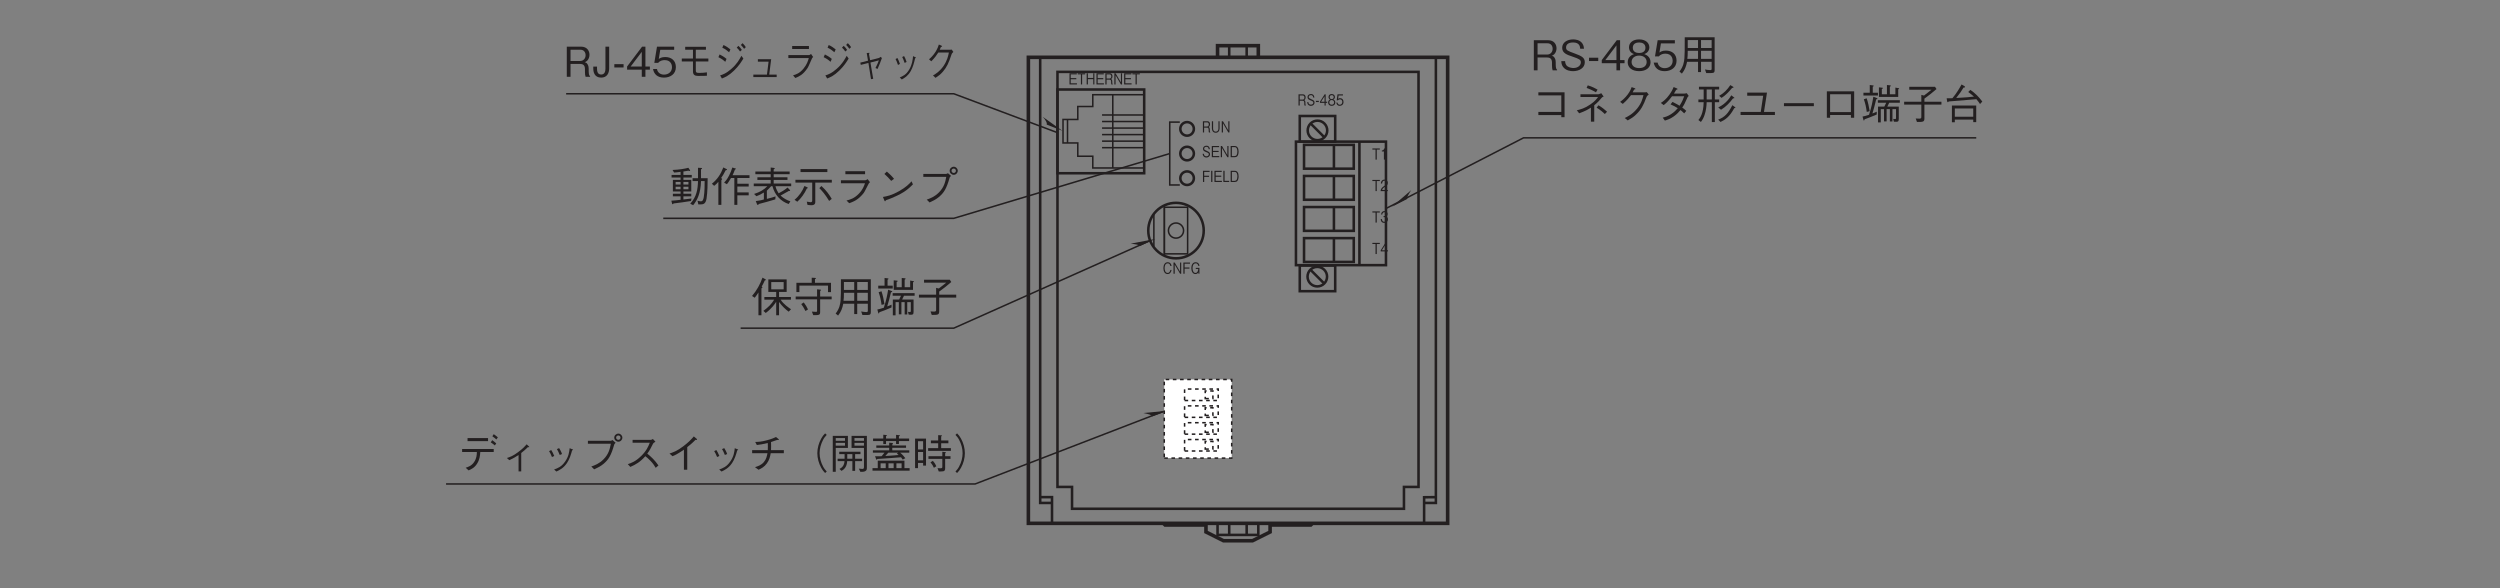 <?xml version="1.0" encoding="UTF-8"?>
<svg xmlns="http://www.w3.org/2000/svg" xmlns:xlink="http://www.w3.org/1999/xlink" width="481.89pt" height="113.39pt" viewBox="0 0 481.89 113.39" version="1.2">
<rect x="0" y="0" width="481.89" height="113.39" fill="#808080" stroke="none"/>
<defs>
<g>
<symbol overflow="visible" id="glyph0-0">
<path style="stroke:none;" d="M 0.797 0.953 L 7.156 0.953 L 7.156 -7 L 0.797 -7 Z M 3.984 -3.344 L 1.453 -6.594 L 6.5 -6.594 Z M 4.234 -3.016 L 6.766 -6.281 L 6.766 0.234 Z M 1.453 0.562 L 3.984 -2.703 L 6.5 0.562 Z M 1.188 -6.281 L 3.719 -3.016 L 1.188 0.234 Z M 1.188 -6.281 "/>
</symbol>
<symbol overflow="visible" id="glyph0-1">
<path style="stroke:none;" d="M 7.562 -0.594 C 7.141 -0.875 6.094 -1.578 5.562 -2.438 L 7.547 -2.438 L 7.547 -2.953 L 5.25 -2.953 L 5.25 -3.938 L 6.719 -3.938 L 6.719 -6.344 L 3.188 -6.344 L 3.188 -3.938 L 4.703 -3.938 L 4.703 -2.953 L 2.422 -2.953 L 2.422 -2.438 L 4.312 -2.438 C 3.797 -1.594 3.219 -1.016 2.234 -0.281 L 2.688 0.125 C 3.875 -0.75 4.469 -1.672 4.703 -2.031 L 4.703 0.562 L 5.25 0.562 L 5.25 -2 C 5.812 -1.219 6.484 -0.578 7.109 -0.125 Z M 2.719 -6.266 C 2.719 -6.312 2.656 -6.359 2.625 -6.375 L 2.062 -6.688 C 1.609 -5.406 0.938 -4.188 0.047 -3.156 L 0.562 -2.812 C 0.828 -3.156 1.031 -3.422 1.281 -3.828 L 1.281 0.562 L 1.859 0.562 L 1.859 -4.625 C 1.984 -4.688 2.047 -4.734 2.047 -4.812 C 2.047 -4.891 1.969 -4.922 1.906 -4.953 C 2.172 -5.422 2.375 -5.844 2.5 -6.141 C 2.641 -6.172 2.719 -6.203 2.719 -6.266 Z M 6.141 -4.438 L 3.75 -4.438 L 3.75 -5.828 L 6.141 -5.828 Z M 6.141 -4.438 "/>
</symbol>
<symbol overflow="visible" id="glyph0-2">
<path style="stroke:none;" d="M 6.734 -3.891 L 7.312 -3.891 L 7.312 -5.688 L 4.219 -5.688 L 4.219 -6.391 C 4.359 -6.453 4.406 -6.484 4.406 -6.547 C 4.406 -6.578 4.359 -6.641 4.25 -6.641 L 3.594 -6.672 L 3.594 -5.688 L 0.641 -5.688 L 0.641 -3.906 L 1.219 -3.906 L 1.219 -5.156 L 6.734 -5.156 Z M 1.578 -1.594 C 1.906 -1.141 2.078 -0.859 2.391 -0.25 L 2.875 -0.562 C 2.703 -0.969 2.391 -1.484 2.062 -1.906 Z M 7.438 -2.5 L 7.438 -3.047 L 5.219 -3.047 L 5.219 -4.141 C 5.312 -4.188 5.391 -4.219 5.391 -4.297 C 5.391 -4.359 5.281 -4.375 5.266 -4.375 L 4.625 -4.438 L 4.625 -3.047 L 0.5 -3.047 L 0.5 -2.5 L 4.625 -2.5 L 4.625 -0.312 C 4.625 -0.141 4.625 -0.094 4.391 -0.094 C 4.078 -0.094 4 -0.109 3.625 -0.141 L 3.891 0.547 C 5.094 0.547 5.219 0.516 5.219 -0.109 L 5.219 -2.5 Z M 7.438 -2.5 "/>
</symbol>
<symbol overflow="visible" id="glyph0-3">
<path style="stroke:none;" d="M 7.031 -0.062 L 7.031 -6.375 L 1.266 -6.375 C 1.266 -3.828 1.266 -3.094 1.203 -2.344 C 1.141 -1.641 1.016 -0.75 0.25 0.234 L 0.719 0.625 C 1.312 -0.125 1.531 -0.766 1.719 -1.656 L 3.828 -1.656 L 3.828 0.328 L 4.406 0.328 L 4.406 -1.656 L 6.453 -1.656 L 6.453 -0.344 C 6.453 -0.188 6.438 -0.047 6.188 -0.047 C 5.906 -0.047 5.375 -0.125 5.172 -0.172 L 5.406 0.516 L 6.391 0.516 C 6.922 0.516 7.031 0.359 7.031 -0.062 Z M 6.453 -4.312 L 4.406 -4.312 L 4.406 -5.844 L 6.453 -5.844 Z M 6.453 -2.219 L 4.406 -2.219 L 4.406 -3.766 L 6.453 -3.766 Z M 3.828 -4.312 L 1.844 -4.312 L 1.844 -5.844 L 3.828 -5.844 Z M 3.828 -2.219 L 1.766 -2.219 C 1.828 -2.625 1.844 -2.969 1.844 -3.766 L 3.828 -3.766 Z M 3.828 -2.219 "/>
</symbol>
<symbol overflow="visible" id="glyph0-4">
<path style="stroke:none;" d="M 7.391 -5.938 C 7.391 -5.984 7.312 -6.016 7.266 -6.016 L 6.656 -6.125 L 6.656 -4.844 L 5.594 -4.844 L 5.594 -6.297 C 5.641 -6.328 5.781 -6.391 5.781 -6.469 C 5.781 -6.531 5.703 -6.547 5.656 -6.562 L 5.031 -6.625 L 5.031 -4.844 L 4.047 -4.844 L 4.047 -5.859 C 4.156 -5.906 4.25 -5.953 4.25 -6.031 C 4.25 -6.078 4.203 -6.109 4.109 -6.109 L 3.484 -6.172 L 3.484 -4.328 L 7.203 -4.328 L 7.203 -5.781 C 7.297 -5.828 7.391 -5.875 7.391 -5.938 Z M 3.297 -4.594 L 3.297 -5.141 L 2.297 -5.141 L 2.297 -6.297 C 2.406 -6.344 2.484 -6.391 2.484 -6.453 C 2.484 -6.516 2.391 -6.531 2.344 -6.547 L 1.719 -6.625 L 1.719 -5.141 L 0.5 -5.141 L 0.5 -4.594 Z M 7.516 -3.203 L 7.516 -3.703 L 3.281 -3.703 L 3.281 -3.203 L 4.891 -3.203 C 4.812 -3.047 4.734 -2.844 4.531 -2.469 L 3.312 -2.469 L 3.312 0.578 L 3.844 0.578 L 3.844 -1.969 L 4.469 -1.969 L 4.469 0.391 L 4.969 0.391 L 4.969 -1.969 L 5.594 -1.969 L 5.594 0.406 L 6.094 0.406 L 6.094 -1.969 L 6.781 -1.969 L 6.781 -0.344 C 6.781 -0.125 6.781 -0.062 6.578 -0.062 C 6.469 -0.062 6.359 -0.078 6.234 -0.094 L 6.375 0.453 C 7.156 0.484 7.312 0.484 7.312 -0.109 L 7.312 -2.469 L 5.109 -2.469 C 5.25 -2.734 5.328 -2.891 5.469 -3.203 Z M 1.703 -1.578 C 1.562 -2.422 1.406 -3.25 1.125 -4.062 L 0.578 -3.875 C 0.875 -3.047 1.016 -2.359 1.141 -1.438 Z M 3.203 -4.016 C 3.203 -4.062 3.141 -4.094 3.047 -4.125 L 2.406 -4.359 C 2.266 -3.453 2.078 -2.406 1.578 -0.891 C 0.859 -0.656 0.656 -0.609 0.328 -0.547 L 0.5 0.094 C 0.531 0.219 0.547 0.219 0.578 0.219 C 0.688 0.219 0.703 0.047 0.719 -0.016 C 1.328 -0.234 1.906 -0.438 3.062 -0.938 L 3.062 -1.484 C 2.766 -1.344 2.594 -1.266 2.234 -1.141 C 2.484 -1.984 2.719 -2.828 2.953 -3.844 C 3.125 -3.906 3.203 -3.938 3.203 -4.016 Z M 3.203 -4.016 "/>
</symbol>
<symbol overflow="visible" id="glyph0-5">
<path style="stroke:none;" d="M 1.375 -5.719 L 5.656 -5.719 C 5.156 -5.328 4.781 -5.016 4.219 -4.594 L 3.703 -4.719 L 3.703 -3.406 L 0.391 -3.406 L 0.391 -2.844 L 3.703 -2.844 L 3.703 -0.516 C 3.703 -0.312 3.703 -0.141 3.312 -0.141 C 3.312 -0.141 2.672 -0.172 2.625 -0.172 L 2.859 0.5 C 4 0.5 4.297 0.5 4.297 -0.172 L 4.297 -2.844 L 7.578 -2.844 L 7.578 -3.406 L 4.297 -3.406 L 4.297 -4 C 5.047 -4.547 5.719 -5.047 6.625 -5.844 L 6.344 -6.281 L 1.375 -6.281 Z M 1.375 -5.719 "/>
</symbol>
<symbol overflow="visible" id="glyph0-6">
<path style="stroke:none;" d="M 4.344 -4.719 L 4.344 -5.219 L 2.734 -5.219 L 2.734 -5.875 C 2.875 -5.891 3.609 -6.016 3.688 -6.031 C 3.812 -6 3.891 -5.969 3.953 -5.969 C 4 -5.969 4.031 -5.984 4.031 -6.031 C 4.031 -6.078 4 -6.141 3.984 -6.156 L 3.688 -6.594 C 3.078 -6.422 1.953 -6.219 0.641 -6.172 L 0.938 -5.672 C 1.438 -5.703 1.609 -5.734 2.188 -5.812 L 2.188 -5.219 L 0.453 -5.219 L 0.453 -4.719 L 2.188 -4.719 L 2.188 -4.266 L 0.703 -4.266 L 0.703 -2.031 L 2.188 -2.031 L 2.188 -1.594 L 0.703 -1.594 L 0.703 -1.094 L 2.188 -1.094 L 2.188 -0.422 C 1.375 -0.328 1.188 -0.297 0.406 -0.25 L 0.547 0.297 C 0.562 0.359 0.594 0.438 0.656 0.438 C 0.719 0.438 0.766 0.375 0.844 0.281 C 2.078 0.141 2.828 0.031 4.203 -0.188 L 4.297 -0.672 C 3.328 -0.547 3 -0.516 2.734 -0.484 L 2.734 -1.094 L 4.25 -1.094 L 4.25 -1.594 L 2.734 -1.594 L 2.734 -2.031 L 4.25 -2.031 L 4.25 -4.266 L 2.734 -4.266 L 2.734 -4.719 Z M 3.703 -3.359 L 2.734 -3.359 L 2.734 -3.859 L 3.703 -3.859 Z M 3.703 -2.453 L 2.734 -2.453 L 2.734 -2.938 L 3.703 -2.938 Z M 2.188 -3.359 L 1.234 -3.359 L 1.234 -3.859 L 2.188 -3.859 Z M 2.188 -2.453 L 1.234 -2.453 L 1.234 -2.938 L 2.188 -2.938 Z M 7.406 -4.578 L 6.125 -4.578 L 6.125 -6.297 C 6.203 -6.328 6.328 -6.375 6.328 -6.453 C 6.328 -6.547 6.203 -6.562 6.172 -6.562 L 5.547 -6.594 L 5.547 -4.578 L 4.5 -4.578 L 4.5 -4.031 L 5.547 -4.031 C 5.5 -2.453 5.297 -1.016 4.047 0.328 L 4.609 0.625 C 5.406 -0.344 6.062 -1.656 6.125 -4.031 L 6.828 -4.031 C 6.828 -3.328 6.828 -1.953 6.656 -0.922 C 6.578 -0.516 6.484 -0.125 6.094 -0.125 C 5.953 -0.125 5.781 -0.156 5.453 -0.25 L 5.609 0.469 L 5.906 0.469 C 6.469 0.469 7 0.469 7.188 -0.609 C 7.391 -1.859 7.406 -3.719 7.406 -4.578 Z M 7.406 -4.578 "/>
</symbol>
<symbol overflow="visible" id="glyph0-7">
<path style="stroke:none;" d="M 7.516 -4.625 L 7.516 -5.156 L 4.25 -5.156 C 4.297 -5.266 4.359 -5.391 4.438 -5.562 C 4.484 -5.656 4.672 -6.141 4.719 -6.266 C 4.781 -6.281 4.906 -6.312 4.906 -6.375 C 4.906 -6.438 4.828 -6.469 4.734 -6.484 L 4.203 -6.641 C 4.047 -6.109 3.828 -5.594 3.578 -5.094 C 3.172 -4.297 2.812 -3.922 2.625 -3.734 L 3.156 -3.422 C 3.312 -3.609 3.531 -3.875 3.953 -4.625 L 4.594 -4.625 L 4.594 0.562 L 5.172 0.562 L 5.172 -1.281 L 7.359 -1.281 L 7.359 -1.844 L 5.172 -1.844 L 5.172 -2.984 L 7.359 -2.984 L 7.359 -3.516 L 5.172 -3.516 L 5.172 -4.625 Z M 3.188 -6.25 C 3.188 -6.312 3.094 -6.359 3.031 -6.375 L 2.469 -6.656 C 2 -5.422 1.359 -4.391 0.266 -3.516 L 0.703 -3.109 C 1.078 -3.391 1.281 -3.609 1.516 -3.891 L 1.516 0.562 L 2.094 0.562 L 2.094 -4.219 C 2.219 -4.344 2.234 -4.375 2.234 -4.422 C 2.234 -4.484 2.219 -4.484 2.047 -4.625 C 2.328 -5.016 2.594 -5.438 2.922 -6.109 C 3.047 -6.125 3.188 -6.156 3.188 -6.25 Z M 3.188 -6.25 "/>
</symbol>
<symbol overflow="visible" id="glyph0-8">
<path style="stroke:none;" d="M 2.328 -0.484 C 1.938 -0.359 1.594 -0.281 0.766 -0.172 L 1.016 0.453 C 1.047 0.516 1.094 0.578 1.172 0.578 C 1.25 0.578 1.281 0.516 1.344 0.391 C 2.406 0.109 3.5 -0.172 4.531 -0.5 L 4.578 -1.078 C 4.125 -0.922 3.719 -0.797 2.906 -0.594 L 2.906 -2.188 C 3.25 -2.516 3.453 -2.734 3.734 -3.047 L 3.984 -3.047 C 4.406 -1.375 5.578 -0.109 7.109 0.391 L 7.438 -0.125 C 6.797 -0.328 6.109 -0.703 5.547 -1.234 C 5.734 -1.344 5.953 -1.469 6.406 -1.719 C 6.656 -1.859 6.953 -2.016 7.156 -2.141 C 7.234 -2.125 7.266 -2.125 7.297 -2.125 C 7.344 -2.125 7.391 -2.141 7.391 -2.203 C 7.391 -2.25 7.359 -2.281 7.328 -2.328 L 6.891 -2.781 C 6.328 -2.312 5.781 -1.984 5.172 -1.672 C 5 -1.938 4.703 -2.438 4.562 -3.047 L 7.594 -3.047 L 7.594 -3.562 L 4.219 -3.562 L 4.219 -4.25 L 6.875 -4.25 L 6.875 -4.766 L 4.219 -4.766 L 4.219 -5.359 L 7.297 -5.359 L 7.297 -5.875 L 4.219 -5.875 L 4.219 -6.281 C 4.297 -6.328 4.438 -6.391 4.438 -6.453 C 4.438 -6.516 4.312 -6.562 4.219 -6.578 L 3.641 -6.641 L 3.641 -5.875 L 0.688 -5.875 L 0.688 -5.359 L 3.641 -5.359 L 3.641 -4.766 L 1.078 -4.766 L 1.078 -4.25 L 3.641 -4.25 L 3.641 -3.562 L 0.375 -3.562 L 0.375 -3.047 L 3 -3.047 C 2.359 -2.375 1.609 -1.922 0.438 -1.547 L 0.891 -1.109 C 1.438 -1.312 1.812 -1.5 2.328 -1.828 Z M 2.328 -0.484 "/>
</symbol>
<symbol overflow="visible" id="glyph0-9">
<path style="stroke:none;" d="M 6.609 -5.766 L 6.609 -6.344 L 1.438 -6.344 L 1.438 -5.766 Z M 4.281 -3.734 L 7.469 -3.734 L 7.469 -4.281 L 0.453 -4.281 L 0.453 -3.734 L 3.688 -3.734 L 3.688 -0.281 C 3.688 -0.109 3.625 0.047 3.391 0.047 C 3.312 0.047 3.109 0.016 2.641 -0.062 L 2.781 0.562 C 2.922 0.578 3.266 0.625 3.531 0.625 C 3.688 0.625 4.281 0.625 4.281 0.031 Z M 5.062 -2.672 C 5.547 -2.172 6.141 -1.547 6.953 -0.203 L 7.453 -0.594 C 7.016 -1.359 6.391 -2.25 5.469 -3.078 Z M 0.812 -0.047 C 1.484 -0.625 2.266 -1.703 2.641 -2.578 C 2.734 -2.609 2.828 -2.641 2.828 -2.734 C 2.828 -2.781 2.797 -2.812 2.75 -2.828 L 2.188 -3.078 C 1.812 -2.109 1.172 -1.156 0.281 -0.422 Z M 0.812 -0.047 "/>
</symbol>
<symbol overflow="visible" id="glyph0-10">
<path style="stroke:none;" d="M 5.922 -5.938 L 2.125 -5.938 L 2.125 -5.359 L 5.922 -5.359 Z M 5.906 -3.609 C 5.719 -3.078 5.484 -2.375 4.703 -1.578 C 3.797 -0.656 3.047 -0.469 2.344 -0.281 L 2.859 0.234 C 3.719 -0.078 4.531 -0.375 5.531 -1.578 C 5.781 -1.875 5.859 -2.047 6.609 -3.516 C 6.656 -3.625 6.688 -3.656 6.875 -3.812 L 6.406 -4.406 C 6.25 -4.266 6.031 -4.188 5.969 -4.188 L 1.266 -4.188 L 1.266 -3.609 Z M 5.906 -3.609 "/>
</symbol>
<symbol overflow="visible" id="glyph0-11">
<path style="stroke:none;" d="M 3.547 -4.469 C 3.078 -5.062 2.406 -5.656 2.156 -5.859 L 1.688 -5.406 C 2.156 -4.984 2.609 -4.547 3 -4.062 Z M 6.922 -3.984 C 6.469 -3.484 5.906 -2.875 4.531 -2.094 C 3.062 -1.266 2.188 -1.109 1.406 -0.969 L 1.672 -0.312 C 1.719 -0.219 1.766 -0.125 1.828 -0.125 C 1.875 -0.125 1.969 -0.312 1.969 -0.328 C 5.328 -1.531 6.297 -2.5 7.188 -3.391 Z M 6.922 -3.984 "/>
</symbol>
<symbol overflow="visible" id="glyph0-12">
<path style="stroke:none;" d="M 5.656 -4.844 C 5.469 -3.875 5.25 -2.844 4.234 -1.828 C 3.391 -0.984 2.547 -0.688 1.891 -0.453 L 2.438 0.094 C 3.328 -0.312 3.703 -0.531 4.188 -0.922 C 5.203 -1.75 5.703 -2.547 6.312 -4.703 C 6.359 -4.812 6.391 -4.828 6.578 -5.031 L 5.984 -5.547 C 5.828 -5.469 5.688 -5.406 5.625 -5.406 L 1.234 -5.406 L 1.234 -4.844 Z M 7.109 -5.234 C 7.531 -5.234 7.875 -5.609 7.875 -6.016 C 7.875 -6.438 7.516 -6.797 7.109 -6.797 C 6.688 -6.797 6.312 -6.453 6.312 -6.016 C 6.312 -5.594 6.672 -5.234 7.109 -5.234 Z M 7.109 -5.594 C 6.844 -5.594 6.672 -5.797 6.672 -6.016 C 6.672 -6.281 6.875 -6.438 7.094 -6.438 C 7.328 -6.438 7.516 -6.266 7.516 -6.016 C 7.516 -5.781 7.328 -5.594 7.109 -5.594 Z M 7.109 -5.594 "/>
</symbol>
<symbol overflow="visible" id="glyph0-13">
<path style="stroke:none;" d="M 5.109 0 L 5.109 -0.125 C 5 -0.203 4.953 -0.266 4.906 -0.453 C 4.875 -0.609 4.844 -0.859 4.844 -1.125 L 4.844 -1.547 C 4.844 -1.719 4.828 -2.094 4.641 -2.391 C 4.469 -2.703 4.297 -2.75 4.078 -2.812 C 4.234 -2.875 4.391 -2.938 4.547 -3.094 C 4.828 -3.359 5 -3.812 5 -4.234 C 5 -4.969 4.562 -5.812 3.375 -5.812 L 0.625 -5.812 L 0.625 0 L 1.344 0 L 1.344 -2.484 L 3.156 -2.484 C 3.688 -2.484 4.125 -2.297 4.125 -1.5 L 4.125 -1 C 4.125 -0.516 4.156 -0.297 4.25 0 Z M 4.25 -4.156 C 4.25 -3.547 3.844 -3.047 3.172 -3.047 L 1.344 -3.047 L 1.344 -5.219 L 3.25 -5.219 C 3.938 -5.219 4.25 -4.703 4.25 -4.156 Z M 4.25 -4.156 "/>
</symbol>
<symbol overflow="visible" id="glyph0-14">
<path style="stroke:none;" d="M 3.344 -1.625 L 3.344 -5.812 L 2.625 -5.812 L 2.625 -1.594 C 2.625 -1.203 2.562 -0.438 1.797 -0.438 C 1.047 -0.438 1 -1.172 1 -1.641 L 1 -1.969 L 0.281 -1.969 L 0.281 -1.625 C 0.281 -1 0.438 0.156 1.812 0.156 C 2.891 0.156 3.344 -0.656 3.344 -1.625 Z M 3.344 -1.625 "/>
</symbol>
<symbol overflow="visible" id="glyph0-15">
<path style="stroke:none;" d="M 2.141 -1.797 L 2.141 -2.438 L 0.359 -2.438 L 0.359 -1.797 Z M 2.141 -1.797 "/>
</symbol>
<symbol overflow="visible" id="glyph0-16">
<path style="stroke:none;" d="M 4.703 -1.375 L 4.703 -1.984 L 3.844 -1.984 L 3.844 -5.812 L 3.203 -5.812 L 0.312 -1.984 L 0.312 -1.375 L 3.141 -1.375 L 3.141 0 L 3.844 0 L 3.844 -1.375 Z M 3.141 -1.984 L 1 -1.984 L 3.141 -4.812 Z M 3.141 -1.984 "/>
</symbol>
<symbol overflow="visible" id="glyph0-17">
<path style="stroke:none;" d="M 4.703 -1.859 C 4.703 -3.141 3.828 -3.812 2.641 -3.812 C 1.938 -3.812 1.609 -3.578 1.406 -3.438 L 1.688 -5.203 L 4.375 -5.203 L 4.375 -5.812 L 1.062 -5.812 L 0.547 -2.688 L 1.297 -2.688 C 1.625 -3.125 2.188 -3.219 2.547 -3.219 C 3.859 -3.219 3.953 -2.125 3.953 -1.859 C 3.953 -0.922 3.234 -0.422 2.406 -0.422 C 1.75 -0.422 1.172 -0.797 1.062 -1.5 L 0.297 -1.5 C 0.484 -0.5 1.156 0.156 2.406 0.156 C 3.641 0.156 4.703 -0.531 4.703 -1.859 Z M 4.703 -1.859 "/>
</symbol>
<symbol overflow="visible" id="glyph0-18">
<path style="stroke:none;" d=""/>
</symbol>
<symbol overflow="visible" id="glyph0-19">
<path style="stroke:none;" d="M 5.859 -5.938 L 1.906 -5.938 L 1.906 -5.344 L 5.859 -5.344 Z M 6.953 -3.25 L 6.953 -3.828 L 0.859 -3.828 L 0.859 -3.25 L 3.703 -3.25 C 3.688 -2.688 3.656 -2.031 3.172 -1.312 C 2.672 -0.578 2.078 -0.391 1.547 -0.219 L 2.109 0.297 C 2.641 0.062 3.266 -0.219 3.75 -1.016 C 4.25 -1.797 4.312 -2.547 4.359 -3.25 Z M 7.438 -4.906 C 7.25 -5.078 6.953 -5.328 6.672 -5.531 L 6.375 -5.109 C 6.594 -4.984 6.953 -4.703 7.172 -4.516 Z M 7.75 -6.062 C 7.609 -6.203 7.266 -6.484 6.953 -6.688 L 6.688 -6.281 C 6.984 -6.094 7.328 -5.797 7.453 -5.672 Z M 7.75 -6.062 "/>
</symbol>
<symbol overflow="visible" id="glyph0-20">
<path style="stroke:none;" d="M 3.781 0.484 L 4.297 0.484 L 4.297 -3.062 C 4.781 -3.422 5.094 -3.719 5.578 -4.188 C 5.609 -4.172 5.734 -4.172 5.766 -4.172 C 5.828 -4.172 5.844 -4.172 5.844 -4.219 C 5.844 -4.281 5.781 -4.344 5.703 -4.391 L 5.344 -4.734 C 5.062 -4.406 4.672 -3.953 3.75 -3.266 C 2.703 -2.469 2.125 -2.281 1.531 -2.094 L 2 -1.672 C 2.812 -2.047 3.266 -2.328 3.781 -2.672 Z M 3.781 0.484 "/>
</symbol>
<symbol overflow="visible" id="glyph0-21">
<path style="stroke:none;" d="M 1.703 -3.422 C 1.859 -3.188 2.078 -2.766 2.266 -2.281 L 2.703 -2.484 C 2.516 -2.984 2.25 -3.422 2.125 -3.625 Z M 3.219 -3.812 C 3.328 -3.625 3.578 -3.188 3.766 -2.672 L 4.203 -2.859 C 4.047 -3.328 3.797 -3.766 3.641 -4 Z M 3.125 0.516 C 3.781 0.203 4.5 -0.156 5.156 -1.125 C 5.641 -1.844 5.938 -2.781 6.141 -3.562 C 6.297 -3.625 6.328 -3.625 6.328 -3.688 C 6.328 -3.719 6.281 -3.766 6.094 -3.812 L 5.672 -3.984 C 5.594 -3.25 5.484 -2.375 4.797 -1.406 C 4.094 -0.375 3.344 -0.125 2.672 0.125 Z M 3.125 0.516 "/>
</symbol>
<symbol overflow="visible" id="glyph0-22">
<path style="stroke:none;" d="M 5.797 -5.766 C 5.703 -5.688 5.562 -5.594 5.422 -5.594 L 1.891 -5.594 L 1.891 -5.031 L 5.203 -5.031 C 4.922 -4.328 4.578 -3.469 3.516 -2.453 C 2.469 -1.422 1.656 -1.141 0.969 -0.906 L 1.453 -0.375 C 2.531 -0.844 3.359 -1.328 4.344 -2.438 C 4.562 -2.281 4.875 -2.031 5.328 -1.562 C 5.891 -0.969 6.109 -0.594 6.344 -0.203 L 6.875 -0.656 C 6.219 -1.625 5.469 -2.328 4.719 -2.938 C 5.156 -3.531 5.375 -3.906 5.844 -4.875 C 5.938 -5 5.953 -5.016 6.297 -5.234 Z M 5.797 -5.766 "/>
</symbol>
<symbol overflow="visible" id="glyph0-23">
<path style="stroke:none;" d="M 4.469 0.172 L 4.469 -4.188 C 5.188 -4.75 5.422 -4.969 6.078 -5.609 C 6.172 -5.594 6.219 -5.578 6.266 -5.578 C 6.359 -5.578 6.359 -5.609 6.359 -5.641 C 6.359 -5.703 6.312 -5.781 6.281 -5.797 L 5.734 -6.25 C 5.328 -5.781 4.766 -5.141 3.672 -4.328 C 2.438 -3.406 1.75 -3.188 1.047 -2.953 L 1.625 -2.438 C 2.328 -2.734 2.891 -3.047 3.828 -3.703 L 3.828 0.172 Z M 4.469 0.172 "/>
</symbol>
<symbol overflow="visible" id="glyph0-24">
<path style="stroke:none;" d="M 4.703 -3.609 C 4.703 -3.812 4.719 -4 4.719 -4.344 C 4.719 -4.703 4.703 -4.938 4.703 -5.172 C 5.203 -5.344 5.359 -5.391 5.891 -5.578 C 6 -5.562 6.047 -5.562 6.094 -5.562 C 6.141 -5.562 6.219 -5.578 6.219 -5.625 C 6.219 -5.688 6.141 -5.75 6.125 -5.766 L 5.656 -6.141 C 5.328 -5.984 4.859 -5.766 3.922 -5.516 C 2.844 -5.219 2.25 -5.203 1.656 -5.188 L 1.969 -4.594 C 2.609 -4.672 3.078 -4.75 4.078 -4.984 C 4.094 -4.781 4.094 -4.578 4.094 -4.266 C 4.094 -3.953 4.094 -3.781 4.078 -3.609 L 1.062 -3.609 L 1.062 -3.016 L 4.016 -3.016 C 3.906 -2.469 3.812 -1.891 3.312 -1.297 C 2.797 -0.703 2.203 -0.516 1.609 -0.328 L 2.297 0.172 C 2.828 -0.078 3.406 -0.359 3.906 -1.062 C 4.406 -1.75 4.531 -2.391 4.641 -3.016 L 7.172 -3.016 L 7.172 -3.609 Z M 4.703 -3.609 "/>
</symbol>
<symbol overflow="visible" id="glyph0-25">
<path style="stroke:none;" d="M 7.172 -6.844 C 6.844 -6.5 6.656 -6.281 6.422 -5.844 C 5.938 -4.969 5.672 -3.984 5.672 -3.016 C 5.672 -2.062 5.938 -1.078 6.422 -0.203 C 6.656 0.234 6.844 0.453 7.172 0.797 L 7.484 0.516 C 7.188 0.172 7 -0.031 6.781 -0.453 C 6.359 -1.234 6.109 -2.156 6.109 -3.016 C 6.109 -3.875 6.359 -4.797 6.781 -5.594 C 7 -6.016 7.188 -6.219 7.484 -6.547 Z M 7.172 -6.844 "/>
</symbol>
<symbol overflow="visible" id="glyph0-26">
<path style="stroke:none;" d="M 7.266 -0.344 L 7.266 -6.359 L 4.312 -6.359 L 4.312 -4.031 L 6.703 -4.031 L 6.703 -0.406 C 6.703 -0.141 6.672 0.016 6.406 0.016 C 6.312 0.016 5.906 -0.031 5.719 -0.047 L 6.016 0.578 C 6.406 0.578 6.734 0.578 6.984 0.422 C 7.266 0.266 7.266 0.047 7.266 -0.344 Z M 6.703 -5.406 L 4.875 -5.406 L 4.875 -5.938 L 6.703 -5.938 Z M 6.703 -4.469 L 4.875 -4.469 L 4.875 -5.016 L 6.703 -5.016 Z M 3.609 -4.031 L 3.609 -6.359 L 0.688 -6.359 L 0.688 0.562 L 1.266 0.562 L 1.266 -4.031 Z M 3.047 -5.406 L 1.266 -5.406 L 1.266 -5.938 L 3.047 -5.938 Z M 3.047 -4.469 L 1.266 -4.469 L 1.266 -5.016 L 3.047 -5.016 Z M 6.344 -1.484 L 6.344 -1.953 L 5 -1.953 L 5 -2.844 L 6.031 -2.844 L 6.031 -3.297 L 1.938 -3.297 L 1.938 -2.844 L 2.969 -2.844 C 2.984 -2.656 2.984 -2.344 2.969 -1.953 L 1.625 -1.953 L 1.625 -1.484 L 2.953 -1.484 C 2.891 -0.641 2.5 -0.25 1.984 0.016 L 2.375 0.391 C 2.828 0.141 3.406 -0.328 3.469 -1.484 L 4.469 -1.484 L 4.469 0.391 L 5 0.391 L 5 -1.484 Z M 4.469 -1.953 L 3.484 -1.953 C 3.484 -2.219 3.5 -2.469 3.484 -2.844 L 4.469 -2.844 Z M 4.469 -1.953 "/>
</symbol>
<symbol overflow="visible" id="glyph0-27">
<path style="stroke:none;" d="M 7.547 0.344 L 7.547 -0.141 L 6.547 -0.141 L 6.547 -1.578 L 1.406 -1.578 L 1.406 -0.141 L 0.391 -0.141 L 0.391 0.344 Z M 4.469 -0.141 L 3.469 -0.141 L 3.469 -1.062 L 4.469 -1.062 Z M 6 -0.141 L 5 -0.141 L 5 -1.062 L 6 -1.062 Z M 2.938 -0.141 L 1.953 -0.141 L 1.953 -1.062 L 2.938 -1.062 Z M 7.484 -3.125 L 7.484 -3.578 L 4.203 -3.578 L 4.203 -4.062 L 6.859 -4.062 L 6.859 -4.516 L 4.203 -4.516 L 4.203 -4.672 C 4.328 -4.875 4.344 -4.891 4.344 -4.922 C 4.344 -4.984 4.297 -5 4.188 -5 L 3.609 -5.047 L 3.609 -4.516 L 1.125 -4.516 L 1.125 -4.062 L 3.609 -4.062 L 3.609 -3.578 L 0.469 -3.578 L 0.469 -3.125 L 2.703 -3.125 C 2.531 -2.891 2.266 -2.562 2.156 -2.438 C 1.953 -2.438 1.734 -2.422 1.422 -2.422 C 1.125 -2.422 1.016 -2.438 0.891 -2.438 L 1.094 -1.844 C 1.109 -1.812 1.125 -1.766 1.188 -1.766 C 1.234 -1.766 1.266 -1.828 1.328 -1.906 C 2.312 -1.969 5.094 -2.156 5.891 -2.234 C 6.047 -2.047 6.141 -1.906 6.219 -1.781 L 6.719 -2.062 C 6.5 -2.359 6.094 -2.828 5.719 -3.125 Z M 5.422 -2.672 C 4.234 -2.562 3.719 -2.531 2.859 -2.484 C 2.953 -2.562 3.344 -3.031 3.438 -3.125 L 5.359 -3.125 L 5.078 -2.969 C 5.234 -2.844 5.312 -2.781 5.422 -2.672 Z M 7.453 -5.359 L 7.453 -5.844 L 5.484 -5.844 L 5.484 -6.266 C 5.672 -6.359 5.688 -6.375 5.688 -6.406 C 5.688 -6.438 5.641 -6.484 5.578 -6.484 L 4.938 -6.562 L 4.938 -5.844 L 3 -5.844 L 3 -6.297 C 3.156 -6.406 3.172 -6.422 3.172 -6.453 C 3.172 -6.5 3.125 -6.516 3.078 -6.516 L 2.469 -6.578 L 2.469 -5.844 L 0.5 -5.844 L 0.5 -5.359 L 2.469 -5.359 L 2.469 -4.781 L 3 -4.781 L 3 -5.359 L 4.938 -5.359 L 4.938 -4.797 L 5.484 -4.797 L 5.484 -5.359 Z M 7.453 -5.359 "/>
</symbol>
<symbol overflow="visible" id="glyph0-28">
<path style="stroke:none;" d="M 0.641 -0.141 L 1.203 -0.141 L 1.203 -1.141 L 2.188 -1.141 L 2.188 -0.625 L 2.75 -0.625 L 2.75 -5.828 L 0.641 -5.828 Z M 2.188 -3.734 L 1.203 -3.734 L 1.203 -5.328 L 2.188 -5.328 Z M 2.188 -1.641 L 1.203 -1.641 L 1.203 -3.25 L 2.188 -3.25 Z M 5.094 -5.469 L 3.688 -5.469 L 3.688 -4.938 L 5.094 -4.938 L 5.094 -4 L 3.156 -4 L 3.156 -3.469 L 7.547 -3.469 L 7.547 -4 L 5.672 -4 L 5.672 -4.938 L 7.062 -4.938 L 7.062 -5.469 L 5.672 -5.469 L 5.672 -6.25 C 5.797 -6.328 5.828 -6.359 5.828 -6.391 C 5.828 -6.469 5.719 -6.469 5.672 -6.469 L 5.094 -6.5 Z M 3.219 -1.922 L 5.891 -1.922 L 5.891 -0.453 C 5.891 -0.234 5.891 -0.109 5.5 -0.109 C 5.422 -0.109 5.25 -0.109 4.969 -0.141 L 5.203 0.5 C 5.484 0.5 5.922 0.5 6.062 0.469 C 6.359 0.406 6.438 0.219 6.438 -0.125 L 6.438 -1.922 L 7.469 -1.922 L 7.469 -2.438 L 6.438 -2.438 L 6.438 -3 C 6.562 -3.078 6.578 -3.094 6.578 -3.141 C 6.578 -3.203 6.531 -3.219 6.406 -3.234 L 5.891 -3.297 L 5.891 -2.438 L 3.219 -2.438 Z M 3.609 -1.266 C 3.953 -0.844 4.109 -0.578 4.266 -0.203 L 4.734 -0.5 C 4.5 -1.047 4.266 -1.328 4.062 -1.547 Z M 3.609 -1.266 "/>
</symbol>
<symbol overflow="visible" id="glyph0-29">
<path style="stroke:none;" d="M 0.781 0.797 C 1.109 0.453 1.297 0.234 1.531 -0.203 C 2.016 -1.078 2.281 -2.062 2.281 -3.016 C 2.281 -3.984 2.016 -4.969 1.531 -5.844 C 1.297 -6.281 1.109 -6.5 0.781 -6.844 L 0.469 -6.547 C 0.766 -6.219 0.953 -6.016 1.172 -5.594 C 1.594 -4.797 1.844 -3.875 1.844 -3.016 C 1.844 -2.156 1.594 -1.234 1.172 -0.453 C 0.953 -0.031 0.766 0.172 0.469 0.516 Z M 0.781 0.797 "/>
</symbol>
<symbol overflow="visible" id="glyph0-30">
<path style="stroke:none;" d="M 5 -1.562 C 5 -2.453 4.375 -2.766 3.109 -3.234 C 1.656 -3.766 1.391 -3.859 1.391 -4.422 C 1.391 -5 1.844 -5.375 2.75 -5.375 C 4.016 -5.375 4.078 -4.547 4.109 -4.172 L 4.844 -4.172 C 4.828 -4.375 4.797 -4.766 4.547 -5.156 C 4.078 -5.891 3.156 -5.969 2.766 -5.969 C 1.578 -5.969 0.641 -5.359 0.641 -4.359 C 0.641 -3.328 1.516 -3.016 2.656 -2.641 C 3.984 -2.188 4.234 -2.031 4.234 -1.531 C 4.234 -1.016 3.734 -0.453 2.812 -0.453 C 2.578 -0.453 2.047 -0.5 1.656 -0.781 C 1.25 -1.078 1.219 -1.547 1.203 -1.781 L 0.469 -1.781 C 0.484 -1.5 0.5 -1.109 0.781 -0.703 C 1.328 0.062 2.25 0.156 2.734 0.156 C 3.953 0.156 5 -0.484 5 -1.562 Z M 5 -1.562 "/>
</symbol>
<symbol overflow="visible" id="glyph0-31">
<path style="stroke:none;" d="M 4.703 -1.562 C 4.703 -2.688 3.766 -3.031 3.484 -3.141 C 4.125 -3.344 4.469 -3.859 4.469 -4.438 C 4.469 -5.25 3.797 -5.969 2.5 -5.969 C 1.234 -5.969 0.547 -5.281 0.547 -4.438 C 0.547 -3.844 0.891 -3.328 1.516 -3.141 C 1.234 -3.031 0.297 -2.688 0.297 -1.562 C 0.297 -0.594 1.078 0.156 2.5 0.156 C 3.891 0.156 4.703 -0.578 4.703 -1.562 Z M 3.719 -4.359 C 3.719 -3.547 3.031 -3.344 2.5 -3.344 C 1.953 -3.344 1.281 -3.562 1.281 -4.359 C 1.281 -5.156 1.938 -5.375 2.5 -5.375 C 3.062 -5.375 3.719 -5.156 3.719 -4.359 Z M 3.953 -1.609 C 3.953 -1.047 3.578 -0.438 2.5 -0.438 C 1.438 -0.438 1.047 -1.047 1.047 -1.609 C 1.047 -2.375 1.656 -2.844 2.5 -2.844 C 3.406 -2.844 3.953 -2.328 3.953 -1.609 Z M 3.953 -1.609 "/>
</symbol>
<symbol overflow="visible" id="glyph0-32">
<path style="stroke:none;" d="M 5.922 -0.828 L 5.922 -0.422 L 6.547 -0.422 L 6.547 -5.219 L 1.5 -5.219 L 1.5 -4.625 L 5.922 -4.625 L 5.922 -1.438 L 1.5 -1.438 L 1.5 -0.828 Z M 5.922 -0.828 "/>
</symbol>
<symbol overflow="visible" id="glyph0-33">
<path style="stroke:none;" d="M 3.672 0.438 L 4.312 0.438 L 4.312 -2.719 C 5 -3.266 5.422 -3.766 5.766 -4.188 C 5.844 -4.281 5.875 -4.297 6.125 -4.391 L 5.672 -5.047 C 5.609 -5.016 5.234 -4.844 5.141 -4.844 L 1.656 -4.844 L 1.656 -4.312 L 5.047 -4.312 C 4.812 -3.984 4.469 -3.5 3.578 -2.891 C 2.484 -2.125 1.688 -1.938 0.953 -1.75 L 1.406 -1.172 C 2.562 -1.594 3.016 -1.844 3.672 -2.266 Z M 2.844 -6.062 C 3.328 -5.891 3.953 -5.625 4.641 -5.219 L 4.953 -5.734 C 4.609 -5.938 3.891 -6.328 3.062 -6.562 Z M 4.766 -2.266 C 5.594 -1.75 6.031 -1.344 6.359 -1.031 L 6.781 -1.484 C 6.422 -1.828 5.719 -2.375 5.141 -2.719 Z M 4.766 -2.266 "/>
</symbol>
<symbol overflow="visible" id="glyph0-34">
<path style="stroke:none;" d="M 3.766 -5.219 C 3.875 -5.422 3.953 -5.578 4.047 -5.766 C 4.188 -5.781 4.297 -5.797 4.297 -5.859 C 4.297 -5.875 4.281 -5.953 4.141 -6.016 L 3.562 -6.219 C 3.453 -5.906 3.312 -5.5 2.828 -4.828 C 2.266 -4.078 1.781 -3.703 1.344 -3.375 L 1.859 -2.984 C 2.719 -3.734 3.078 -4.203 3.438 -4.672 L 5.844 -4.672 C 5.672 -4 5.484 -3.156 4.641 -2.109 C 3.766 -1.031 2.938 -0.609 2.234 -0.266 L 2.812 0.203 C 3.5 -0.188 3.891 -0.422 4.438 -0.953 C 5.375 -1.859 5.797 -2.609 6.438 -4.328 C 6.5 -4.469 6.547 -4.547 6.859 -4.797 L 6.484 -5.25 C 6.359 -5.219 6.312 -5.219 6.203 -5.219 Z M 3.766 -5.219 "/>
</symbol>
<symbol overflow="visible" id="glyph0-35">
<path style="stroke:none;" d="M 6.234 -5.047 C 6.094 -5.016 5.859 -4.969 5.719 -4.969 L 3.766 -4.969 C 4.047 -5.438 4.078 -5.484 4.188 -5.703 C 4.25 -5.719 4.453 -5.75 4.453 -5.844 C 4.453 -5.875 4.422 -5.938 4.328 -5.969 L 3.703 -6.234 C 3.594 -5.969 3.422 -5.516 2.891 -4.766 C 2.219 -3.844 1.734 -3.5 1.234 -3.172 L 1.781 -2.75 C 2.141 -3.031 2.641 -3.438 3.391 -4.453 L 5.734 -4.453 C 5.594 -4.047 5.391 -3.484 4.844 -2.625 C 4.625 -2.766 4.219 -3.016 3.484 -3.375 L 3.109 -2.891 C 3.75 -2.609 4.078 -2.422 4.5 -2.156 C 4.188 -1.812 3.844 -1.406 3.172 -0.984 C 2.5 -0.562 2.016 -0.438 1.594 -0.328 L 2.016 0.234 C 2.5 0.078 3.031 -0.078 3.734 -0.578 C 4.375 -1.031 4.734 -1.453 5.016 -1.797 C 5.219 -1.641 5.391 -1.5 5.734 -1.156 L 6.141 -1.641 C 5.891 -1.891 5.641 -2.078 5.359 -2.281 C 5.703 -2.781 5.812 -2.984 6.406 -4.312 C 6.453 -4.375 6.469 -4.391 6.609 -4.516 Z M 6.234 -5.047 "/>
</symbol>
<symbol overflow="visible" id="glyph0-36">
<path style="stroke:none;" d="M 4.516 -3.312 L 4.516 -3.844 L 3.688 -3.844 L 3.688 -5.766 L 4.516 -5.766 L 4.516 -6.297 L 0.625 -6.297 L 0.625 -5.766 L 1.531 -5.766 L 1.531 -3.844 L 0.516 -3.844 L 0.516 -3.312 L 1.531 -3.312 C 1.484 -1.094 0.828 -0.25 0.516 0.125 L 1 0.5 C 1.312 0.094 1.547 -0.359 1.703 -0.844 C 2.016 -1.719 2.094 -2.688 2.109 -3.312 L 3.109 -3.312 L 3.109 0.516 L 3.688 0.516 L 3.688 -3.312 Z M 3.109 -3.844 L 2.109 -3.844 L 2.109 -5.766 L 3.109 -5.766 Z M 7.281 -6.172 C 7.281 -6.219 7.25 -6.25 7.219 -6.281 L 6.672 -6.609 C 6.094 -5.734 5.438 -5.062 4.516 -4.531 L 4.984 -4.141 C 5.781 -4.656 6.422 -5.344 7.016 -6.062 C 7.156 -6.078 7.281 -6.078 7.281 -6.172 Z M 7.453 -4.141 C 7.453 -4.172 7.406 -4.219 7.359 -4.25 L 6.859 -4.641 C 6.719 -4.406 6.406 -3.859 5.797 -3.297 C 5.188 -2.719 4.609 -2.438 4.344 -2.297 L 4.875 -1.859 C 5.797 -2.406 6.547 -3.188 7.203 -4.062 C 7.25 -4.047 7.453 -4.031 7.453 -4.141 Z M 7.656 -2.281 C 7.656 -2.312 7.578 -2.375 7.562 -2.375 L 7.062 -2.734 C 6.281 -1.172 5.594 -0.422 4.328 0.047 L 4.781 0.5 C 5.688 0.078 6.562 -0.531 7.422 -2.156 C 7.562 -2.172 7.656 -2.219 7.656 -2.281 Z M 7.656 -2.281 "/>
</symbol>
<symbol overflow="visible" id="glyph0-37">
<path style="stroke:none;" d="M 4.578 -1.438 L 0.688 -1.438 L 0.688 -0.844 L 7.312 -0.844 L 7.312 -1.438 L 5.203 -1.438 L 5.781 -5.156 L 1.969 -5.156 L 1.969 -4.562 L 5.047 -4.562 Z M 4.578 -1.438 "/>
</symbol>
<symbol overflow="visible" id="glyph0-38">
<path style="stroke:none;" d="M 6.859 -2.547 L 6.859 -3.125 L 1.094 -3.125 L 1.094 -2.547 Z M 6.859 -2.547 "/>
</symbol>
<symbol overflow="visible" id="glyph0-39">
<path style="stroke:none;" d="M 6.047 -0.844 L 6.047 -0.312 L 6.672 -0.312 L 6.672 -5.406 L 1.406 -5.406 L 1.406 -0.312 L 2.031 -0.312 L 2.031 -0.844 Z M 6.047 -1.406 L 2.031 -1.406 L 2.031 -4.844 L 6.047 -4.844 Z M 6.047 -1.406 "/>
</symbol>
<symbol overflow="visible" id="glyph0-40">
<path style="stroke:none;" d="M 7.5 -3.438 C 6.797 -4.391 6.094 -5.062 5.203 -5.688 L 4.781 -5.281 C 5.328 -4.875 5.547 -4.688 5.891 -4.391 C 5.172 -4.312 4.312 -4.219 2.469 -4.125 C 3.156 -4.969 3.562 -5.578 3.875 -6.125 C 4.016 -6.125 4.172 -6.141 4.172 -6.25 C 4.172 -6.297 4.125 -6.359 4.078 -6.391 L 3.5 -6.734 C 3.062 -5.938 2.562 -5.062 1.734 -4.078 C 1.375 -4.062 0.844 -4.047 0.625 -4.062 L 0.719 -3.5 C 0.734 -3.438 0.766 -3.312 0.859 -3.312 C 0.922 -3.312 0.969 -3.391 1.016 -3.453 C 2.812 -3.594 4.547 -3.734 6.359 -3.891 C 6.719 -3.469 6.875 -3.25 7.062 -2.953 Z M 6.328 0.531 L 6.328 -2.672 L 1.641 -2.672 L 1.641 0.562 L 2.203 0.562 L 2.203 0.047 L 5.75 0.047 L 5.75 0.531 Z M 5.75 -0.516 L 2.203 -0.516 L 2.203 -2.109 L 5.75 -2.109 Z M 5.75 -0.516 "/>
</symbol>
<symbol overflow="visible" id="glyph1-0">
<path style="stroke:none;" d="M 0.672 0.953 L 6.094 0.953 L 6.094 -7 L 0.672 -7 Z M 3.375 -3.344 L 1.234 -6.594 L 5.531 -6.594 Z M 3.594 -3.016 L 5.75 -6.281 L 5.75 0.234 Z M 1.234 0.562 L 3.375 -2.703 L 5.531 0.562 Z M 1.016 -6.281 L 3.172 -3.016 L 1.016 0.234 Z M 1.016 -6.281 "/>
</symbol>
<symbol overflow="visible" id="glyph1-1">
<path style="stroke:none;" d="M 3.531 -2.953 L 5.953 -2.953 L 5.953 -3.516 L 3.531 -3.516 L 3.531 -5.219 L 5.484 -5.219 L 5.484 -5.781 L 1.484 -5.781 L 1.484 -5.219 L 2.984 -5.219 L 2.984 -3.516 L 0.828 -3.516 L 0.828 -2.953 L 2.984 -2.953 L 2.984 -1.031 C 2.984 -0.375 3.359 -0.172 3.922 -0.172 C 4.844 -0.172 5.219 -0.172 5.672 -0.203 L 5.672 -0.859 C 5.25 -0.797 4.75 -0.75 4.188 -0.75 C 3.594 -0.75 3.531 -0.875 3.531 -1.297 Z M 3.531 -2.953 "/>
</symbol>
<symbol overflow="visible" id="glyph1-2">
<path style="stroke:none;" d="M 1.875 -5.609 C 2.344 -5.391 2.688 -5.172 3.188 -4.734 L 3.438 -5.281 C 3.078 -5.578 2.562 -5.938 2.094 -6.125 Z M 1.125 -3.781 C 1.812 -3.438 2.125 -3.188 2.453 -2.891 L 2.688 -3.453 C 2.266 -3.812 1.75 -4.125 1.359 -4.312 Z M 5.641 -5.188 C 5.484 -5.453 5.188 -5.797 4.984 -5.969 L 4.656 -5.625 C 4.859 -5.453 5.156 -5.109 5.297 -4.875 Z M 5.562 -4.047 C 5.156 -3.312 4.703 -2.469 3.625 -1.531 C 2.641 -0.656 1.984 -0.438 1.453 -0.266 L 1.797 0.328 C 2.422 0.078 3.109 -0.203 4.125 -1.188 C 5.078 -2.109 5.547 -2.891 5.938 -3.516 Z M 6.406 -5.719 C 6.25 -6 6.047 -6.203 5.781 -6.484 L 5.453 -6.141 C 5.672 -5.922 5.906 -5.656 6.078 -5.391 Z M 6.406 -5.719 "/>
</symbol>
<symbol overflow="visible" id="glyph1-3">
<path style="stroke:none;" d="M 4.156 -0.422 L 4.531 -3.391 L 1.969 -3.391 L 1.969 -2.922 L 4.031 -2.922 L 3.719 -0.422 L 1.094 -0.422 L 1.094 0.047 L 5.594 0.047 L 5.594 -0.422 Z M 4.156 -0.422 "/>
</symbol>
<symbol overflow="visible" id="glyph1-4">
<path style="stroke:none;" d="M 5.047 -5.938 L 1.812 -5.938 L 1.812 -5.359 L 5.047 -5.359 Z M 5.016 -3.609 C 4.875 -3.078 4.656 -2.375 4 -1.578 C 3.234 -0.656 2.594 -0.469 1.984 -0.281 L 2.422 0.234 C 3.172 -0.078 3.859 -0.375 4.703 -1.578 C 4.906 -1.875 4.984 -2.047 5.625 -3.516 C 5.656 -3.625 5.688 -3.656 5.859 -3.812 L 5.453 -4.406 C 5.312 -4.266 5.141 -4.188 5.078 -4.188 L 1.078 -4.188 L 1.078 -3.609 Z M 5.016 -3.609 "/>
</symbol>
<symbol overflow="visible" id="glyph1-5">
<path style="stroke:none;" d="M 3.312 -3.203 L 3.094 -4.391 C 3.109 -4.422 3.203 -4.531 3.203 -4.562 C 3.203 -4.625 3.156 -4.625 2.984 -4.609 L 2.656 -4.578 L 2.906 -3.109 L 1.422 -2.734 L 1.516 -2.297 L 2.984 -2.672 L 3.484 0.453 L 3.906 0.391 L 3.375 -2.75 L 5 -3.172 C 4.859 -2.766 4.609 -2.172 4.344 -1.688 L 4.75 -1.516 C 5.062 -2.188 5.328 -2.922 5.594 -3.641 L 5.266 -3.844 C 5.172 -3.672 5.078 -3.656 5.047 -3.641 Z M 3.312 -3.203 "/>
</symbol>
<symbol overflow="visible" id="glyph1-6">
<path style="stroke:none;" d="M 1.453 -3.422 C 1.578 -3.188 1.766 -2.766 1.922 -2.281 L 2.297 -2.484 C 2.141 -2.984 1.922 -3.422 1.812 -3.625 Z M 2.734 -3.812 C 2.828 -3.625 3.047 -3.188 3.203 -2.672 L 3.578 -2.859 C 3.438 -3.328 3.234 -3.766 3.094 -4 Z M 2.656 0.516 C 3.219 0.203 3.828 -0.156 4.391 -1.125 C 4.797 -1.844 5.047 -2.781 5.219 -3.562 C 5.359 -3.625 5.375 -3.625 5.375 -3.688 C 5.375 -3.719 5.344 -3.766 5.188 -3.812 L 4.828 -3.984 C 4.75 -3.25 4.656 -2.375 4.094 -1.406 C 3.484 -0.375 2.844 -0.125 2.266 0.125 Z M 2.656 0.516 "/>
</symbol>
<symbol overflow="visible" id="glyph1-7">
<path style="stroke:none;" d="M 3.203 -5.219 C 3.297 -5.422 3.375 -5.578 3.438 -5.766 C 3.562 -5.781 3.656 -5.797 3.656 -5.859 C 3.656 -5.875 3.641 -5.953 3.516 -6.016 L 3.031 -6.219 C 2.938 -5.906 2.812 -5.5 2.406 -4.828 C 1.922 -4.078 1.516 -3.703 1.141 -3.375 L 1.578 -2.984 C 2.312 -3.734 2.625 -4.203 2.922 -4.672 L 4.969 -4.672 C 4.828 -4 4.656 -3.156 3.953 -2.109 C 3.203 -1.031 2.5 -0.609 1.906 -0.266 L 2.391 0.203 C 2.984 -0.188 3.312 -0.422 3.781 -0.953 C 4.562 -1.859 4.922 -2.609 5.484 -4.328 C 5.531 -4.469 5.562 -4.547 5.828 -4.797 L 5.516 -5.25 C 5.406 -5.219 5.375 -5.219 5.266 -5.219 Z M 3.203 -5.219 "/>
</symbol>
<symbol overflow="visible" id="glyph2-0">
<path style="stroke:none;" d="M 0.25 0.359 L 2.25 0.359 L 2.25 -2.594 L 0.25 -2.594 Z M 1.25 -1.25 L 0.453 -2.453 L 2.047 -2.453 Z M 1.328 -1.125 L 2.125 -2.328 L 2.125 0.078 Z M 0.453 0.203 L 1.25 -1 L 2.047 0.203 Z M 0.375 -2.328 L 1.172 -1.125 L 0.375 0.078 Z M 0.375 -2.328 "/>
</symbol>
<symbol overflow="visible" id="glyph2-1">
<path style="stroke:none;" d="M 1.625 0 L 1.625 -0.219 L 0.422 -0.219 L 0.422 -1 L 1.5 -1 L 1.5 -1.219 L 0.422 -1.219 L 0.422 -1.938 L 1.594 -1.938 L 1.594 -2.156 L 0.188 -2.156 L 0.188 0 Z M 1.625 0 "/>
</symbol>
<symbol overflow="visible" id="glyph2-2">
<path style="stroke:none;" d="M 1.5 -1.938 L 1.5 -2.156 L 0.062 -2.156 L 0.062 -1.938 L 0.672 -1.938 L 0.672 0 L 0.906 0 L 0.906 -1.938 Z M 1.5 -1.938 "/>
</symbol>
<symbol overflow="visible" id="glyph2-3">
<path style="stroke:none;" d="M 1.688 0 L 1.688 -2.156 L 1.469 -2.156 L 1.469 -1.25 L 0.438 -1.25 L 0.438 -2.156 L 0.203 -2.156 L 0.203 0 L 0.438 0 L 0.438 -1.016 L 1.469 -1.016 L 1.469 0 Z M 1.688 0 "/>
</symbol>
<symbol overflow="visible" id="glyph2-4">
<path style="stroke:none;" d="M 1.609 0 L 1.609 -0.047 C 1.562 -0.078 1.562 -0.094 1.547 -0.172 C 1.531 -0.219 1.516 -0.328 1.516 -0.422 L 1.516 -0.578 C 1.516 -0.641 1.516 -0.781 1.453 -0.891 C 1.406 -1 1.344 -1.016 1.281 -1.047 C 1.328 -1.062 1.375 -1.094 1.438 -1.156 C 1.516 -1.25 1.562 -1.422 1.562 -1.578 C 1.562 -1.844 1.438 -2.156 1.062 -2.156 L 0.188 -2.156 L 0.188 0 L 0.422 0 L 0.422 -0.922 L 1 -0.922 C 1.156 -0.922 1.297 -0.844 1.297 -0.562 L 1.297 -0.375 C 1.297 -0.188 1.312 -0.109 1.344 0 Z M 1.328 -1.547 C 1.328 -1.312 1.203 -1.141 1 -1.141 L 0.422 -1.141 L 0.422 -1.938 L 1.016 -1.938 C 1.234 -1.938 1.328 -1.75 1.328 -1.547 Z M 1.328 -1.547 "/>
</symbol>
<symbol overflow="visible" id="glyph2-5">
<path style="stroke:none;" d="M 1.688 0 L 1.688 -2.156 L 1.469 -2.156 L 1.469 -0.391 L 0.438 -2.156 L 0.203 -2.156 L 0.203 0 L 0.438 0 L 0.438 -1.766 L 1.469 0 Z M 1.688 0 "/>
</symbol>
<symbol overflow="visible" id="glyph2-6">
<path style="stroke:none;" d="M 1.688 -0.781 L 1.688 -2.156 L 1.469 -2.156 L 1.469 -0.734 C 1.469 -0.609 1.422 -0.156 0.938 -0.156 C 0.562 -0.156 0.438 -0.469 0.438 -0.734 L 0.438 -2.156 L 0.203 -2.156 L 0.203 -0.781 C 0.203 -0.594 0.266 0.062 0.953 0.062 C 1.438 0.062 1.688 -0.328 1.688 -0.781 Z M 1.688 -0.781 "/>
</symbol>
<symbol overflow="visible" id="glyph2-7">
<path style="stroke:none;" d="M 1.562 -0.578 C 1.562 -0.906 1.375 -1.031 0.969 -1.203 C 0.516 -1.406 0.438 -1.438 0.438 -1.641 C 0.438 -1.859 0.578 -2 0.859 -2 C 1.266 -2 1.281 -1.688 1.297 -1.547 L 1.531 -1.547 C 1.516 -1.625 1.5 -1.766 1.422 -1.922 C 1.281 -2.188 0.984 -2.219 0.875 -2.219 C 0.5 -2.219 0.203 -1.984 0.203 -1.625 C 0.203 -1.234 0.484 -1.125 0.828 -0.984 C 1.25 -0.812 1.328 -0.75 1.328 -0.562 C 1.328 -0.375 1.172 -0.172 0.875 -0.172 C 0.812 -0.172 0.641 -0.188 0.516 -0.297 C 0.391 -0.406 0.391 -0.578 0.375 -0.656 L 0.141 -0.656 C 0.156 -0.562 0.156 -0.406 0.25 -0.266 C 0.422 0.016 0.703 0.062 0.859 0.062 C 1.25 0.062 1.562 -0.188 1.562 -0.578 Z M 1.562 -0.578 "/>
</symbol>
<symbol overflow="visible" id="glyph2-8">
<path style="stroke:none;" d="M 1.734 -1.078 C 1.734 -1.719 1.5 -2.156 1 -2.156 L 0.203 -2.156 L 0.203 0 L 1 0 C 1.141 0 1.344 -0.047 1.469 -0.172 C 1.625 -0.344 1.734 -0.672 1.734 -1.078 Z M 1.5 -1.078 C 1.5 -0.781 1.438 -0.531 1.344 -0.391 C 1.281 -0.312 1.141 -0.219 1 -0.219 L 0.438 -0.219 L 0.438 -1.938 L 1 -1.938 C 1.422 -1.938 1.5 -1.422 1.5 -1.078 Z M 1.5 -1.078 "/>
</symbol>
<symbol overflow="visible" id="glyph2-9">
<path style="stroke:none;" d="M 1.484 -1.938 L 1.484 -2.156 L 0.203 -2.156 L 0.203 0 L 0.438 0 L 0.438 -0.984 L 1.375 -0.984 L 1.375 -1.203 L 0.438 -1.203 L 0.438 -1.938 Z M 1.484 -1.938 "/>
</symbol>
<symbol overflow="visible" id="glyph2-10">
<path style="stroke:none;" d="M 0.438 0 L 0.438 -2.156 L 0.203 -2.156 L 0.203 0 Z M 0.438 0 "/>
</symbol>
<symbol overflow="visible" id="glyph2-11">
<path style="stroke:none;" d="M 1.312 0 L 1.312 -0.219 L 0.422 -0.219 L 0.422 -2.156 L 0.188 -2.156 L 0.188 0 Z M 1.312 0 "/>
</symbol>
<symbol overflow="visible" id="glyph2-12">
<path style="stroke:none;" d="M 1.734 -0.734 L 1.5 -0.734 C 1.484 -0.625 1.391 -0.156 0.969 -0.156 C 0.531 -0.156 0.391 -0.656 0.391 -1.078 C 0.391 -1.281 0.422 -2 0.984 -2 C 1.172 -2 1.438 -1.906 1.484 -1.5 L 1.734 -1.5 C 1.719 -1.594 1.688 -1.719 1.609 -1.875 C 1.422 -2.188 1.109 -2.219 0.984 -2.219 C 0.422 -2.219 0.156 -1.688 0.156 -1.078 C 0.156 -0.438 0.438 0.062 0.953 0.062 C 1.422 0.062 1.656 -0.297 1.734 -0.734 Z M 1.734 -0.734 "/>
</symbol>
<symbol overflow="visible" id="glyph2-13">
<path style="stroke:none;" d="M 1.734 -1.516 C 1.672 -1.938 1.422 -2.219 1 -2.219 C 0.344 -2.219 0.156 -1.562 0.156 -1.078 C 0.156 -0.438 0.438 0.062 0.938 0.062 C 1.281 0.062 1.422 -0.125 1.531 -0.266 L 1.531 0 L 1.719 0 L 1.719 -1.125 L 1.016 -1.125 L 1.016 -0.922 L 1.5 -0.922 C 1.484 -0.766 1.422 -0.156 0.953 -0.156 C 0.578 -0.156 0.391 -0.578 0.391 -1.078 C 0.391 -1.297 0.438 -2 0.984 -2 C 1.406 -2 1.469 -1.641 1.5 -1.516 Z M 1.734 -1.516 "/>
</symbol>
<symbol overflow="visible" id="glyph2-14">
<path style="stroke:none;" d="M 0.938 0 L 0.938 -2.156 L 0.75 -2.156 C 0.688 -1.797 0.484 -1.781 0.312 -1.766 L 0.312 -1.578 L 0.703 -1.578 L 0.703 0 Z M 0.938 0 "/>
</symbol>
<symbol overflow="visible" id="glyph2-15">
<path style="stroke:none;" d="M 1.453 0 L 1.453 -0.219 L 0.359 -0.219 C 0.406 -0.359 0.469 -0.547 0.922 -0.828 C 1.266 -1.047 1.453 -1.203 1.453 -1.578 C 1.453 -2.078 1.078 -2.219 0.812 -2.219 C 0.719 -2.219 0.453 -2.203 0.281 -1.969 C 0.141 -1.781 0.125 -1.578 0.125 -1.453 L 0.359 -1.453 C 0.375 -1.562 0.391 -2 0.812 -2 C 0.984 -2 1.219 -1.906 1.219 -1.578 C 1.219 -1.297 1.094 -1.219 0.828 -1.031 C 0.375 -0.734 0.109 -0.516 0.062 0 Z M 1.453 0 "/>
</symbol>
<symbol overflow="visible" id="glyph2-16">
<path style="stroke:none;" d="M 1.484 -0.625 C 1.484 -1.047 1.203 -1.125 1.109 -1.156 C 1.188 -1.188 1.422 -1.281 1.422 -1.656 C 1.422 -1.984 1.188 -2.219 0.812 -2.219 C 0.531 -2.219 0.203 -2.078 0.172 -1.547 L 0.391 -1.547 C 0.406 -1.641 0.406 -1.734 0.484 -1.844 C 0.562 -1.953 0.688 -2 0.812 -2 C 1.125 -2 1.203 -1.781 1.203 -1.625 C 1.203 -1.328 0.953 -1.25 0.812 -1.25 L 0.641 -1.25 L 0.641 -1.047 L 0.844 -1.047 C 1.031 -1.047 1.25 -0.953 1.25 -0.641 C 1.25 -0.375 1.094 -0.156 0.797 -0.156 C 0.359 -0.156 0.328 -0.547 0.328 -0.672 L 0.094 -0.672 C 0.109 -0.547 0.109 -0.406 0.203 -0.234 C 0.344 0 0.578 0.062 0.781 0.062 C 1.219 0.062 1.484 -0.25 1.484 -0.625 Z M 1.484 -0.625 "/>
</symbol>
<symbol overflow="visible" id="glyph2-17">
<path style="stroke:none;" d="M 1.484 -0.516 L 1.484 -0.734 L 1.203 -0.734 L 1.203 -2.156 L 1 -2.156 L 0.094 -0.734 L 0.094 -0.516 L 0.984 -0.516 L 0.984 0 L 1.203 0 L 1.203 -0.516 Z M 0.984 -0.734 L 0.312 -0.734 L 0.984 -1.781 Z M 0.984 -0.734 "/>
</symbol>
<symbol overflow="visible" id="glyph2-18">
<path style="stroke:none;" d="M 0.672 -0.672 L 0.672 -0.906 L 0.109 -0.906 L 0.109 -0.672 Z M 0.672 -0.672 "/>
</symbol>
<symbol overflow="visible" id="glyph2-19">
<path style="stroke:none;" d="M 1.484 -0.578 C 1.484 -1 1.188 -1.125 1.094 -1.156 C 1.297 -1.234 1.406 -1.438 1.406 -1.641 C 1.406 -1.953 1.188 -2.219 0.781 -2.219 C 0.391 -2.219 0.172 -1.969 0.172 -1.641 C 0.172 -1.422 0.281 -1.234 0.484 -1.156 C 0.391 -1.125 0.094 -1 0.094 -0.578 C 0.094 -0.219 0.344 0.062 0.781 0.062 C 1.219 0.062 1.484 -0.219 1.484 -0.578 Z M 1.172 -1.625 C 1.172 -1.312 0.953 -1.25 0.781 -1.25 C 0.609 -1.25 0.406 -1.312 0.406 -1.625 C 0.406 -1.922 0.609 -2 0.781 -2 C 0.969 -2 1.172 -1.922 1.172 -1.625 Z M 1.25 -0.594 C 1.25 -0.391 1.125 -0.156 0.781 -0.156 C 0.453 -0.156 0.328 -0.391 0.328 -0.594 C 0.328 -0.875 0.516 -1.062 0.781 -1.062 C 1.062 -1.062 1.25 -0.859 1.25 -0.594 Z M 1.25 -0.594 "/>
</symbol>
<symbol overflow="visible" id="glyph2-20">
<path style="stroke:none;" d="M 1.484 -0.688 C 1.484 -1.156 1.203 -1.422 0.828 -1.422 C 0.609 -1.422 0.5 -1.328 0.438 -1.281 L 0.531 -1.938 L 1.375 -1.938 L 1.375 -2.156 L 0.328 -2.156 L 0.172 -1 L 0.406 -1 C 0.516 -1.156 0.688 -1.188 0.797 -1.188 C 1.219 -1.188 1.25 -0.781 1.25 -0.688 C 1.25 -0.344 1.016 -0.156 0.75 -0.156 C 0.547 -0.156 0.375 -0.297 0.328 -0.562 L 0.094 -0.562 C 0.156 -0.188 0.359 0.062 0.75 0.062 C 1.141 0.062 1.484 -0.203 1.484 -0.688 Z M 1.484 -0.688 "/>
</symbol>
</g>
</defs>
<g id="surface1">
<g style="fill:rgb(13.73%,12.16%,12.549%);fill-opacity:1;">
  <use xlink:href="#glyph0-1" x="144.913" y="60.204"/>
  <use xlink:href="#glyph0-2" x="152.87" y="60.204"/>
  <use xlink:href="#glyph0-3" x="160.827" y="60.204"/>
  <use xlink:href="#glyph0-4" x="168.784" y="60.204"/>
  <use xlink:href="#glyph0-5" x="176.741" y="60.204"/>
</g>
<g style="fill:rgb(13.73%,12.16%,12.549%);fill-opacity:1;">
  <use xlink:href="#glyph0-6" x="128.998" y="38.933"/>
  <use xlink:href="#glyph0-7" x="136.955" y="38.933"/>
  <use xlink:href="#glyph0-8" x="144.913" y="38.933"/>
  <use xlink:href="#glyph0-9" x="152.87" y="38.933"/>
  <use xlink:href="#glyph0-10" x="160.827" y="38.933"/>
  <use xlink:href="#glyph0-11" x="168.784" y="38.933"/>
  <use xlink:href="#glyph0-12" x="176.741" y="38.933"/>
</g>
<path style="fill:none;stroke-width:3;stroke-linecap:butt;stroke-linejoin:miter;stroke:rgb(13.73%,12.16%,12.549%);stroke-opacity:1;stroke-miterlimit:4;" d="M 1429.562 500.275 L 1844.516 500.275 L 2226.482 670.718 " transform="matrix(0.099,0,0,-0.099,1.235,112.783)"/>
<path style=" stroke:none;fill-rule:nonzero;fill:rgb(13.73%,12.16%,12.549%);fill-opacity:1;" d="M 219.688 47.434 C 219.559 47.164 219.004 47.094 217.93 46.969 L 222.711 46.055 L 219.688 47.434 "/>
<path style="fill:none;stroke-width:3;stroke-linecap:butt;stroke-linejoin:miter;stroke:rgb(13.73%,12.16%,12.549%);stroke-opacity:1;stroke-miterlimit:4;" d="M 856.024 196.933 L 1886.145 196.933 L 2251.695 337.883 " transform="matrix(0.099,0,0,-0.099,1.235,112.783)"/>
<path style=" stroke:none;fill-rule:nonzero;fill:rgb(13.73%,12.16%,12.549%);fill-opacity:1;" d="M 222.086 80.242 C 221.98 79.957 221.438 79.836 220.379 79.609 L 225.227 79.152 L 222.086 80.242 "/>
<g style="fill:rgb(13.73%,12.16%,12.549%);fill-opacity:1;">
  <use xlink:href="#glyph0-13" x="108.628" y="14.804"/>
  <use xlink:href="#glyph0-14" x="114.078" y="14.804"/>
  <use xlink:href="#glyph0-15" x="118.057" y="14.804"/>
  <use xlink:href="#glyph0-16" x="120.564" y="14.804"/>
  <use xlink:href="#glyph0-17" x="125.577" y="14.804"/>
</g>
<g style="fill:rgb(13.73%,12.16%,12.549%);fill-opacity:1;">
  <use xlink:href="#glyph1-1" x="130.59" y="14.804"/>
  <use xlink:href="#glyph1-2" x="137.353" y="14.804"/>
  <use xlink:href="#glyph1-3" x="144.117" y="14.804"/>
  <use xlink:href="#glyph1-4" x="150.881" y="14.804"/>
  <use xlink:href="#glyph1-2" x="157.644" y="14.804"/>
  <use xlink:href="#glyph1-5" x="164.408" y="14.804"/>
  <use xlink:href="#glyph1-6" x="171.171" y="14.804"/>
  <use xlink:href="#glyph1-7" x="177.935" y="14.804"/>
</g>
<path style=" stroke:none;fill-rule:nonzero;fill:rgb(13.73%,12.16%,12.549%);fill-opacity:1;" d="M 204.785 25.215 L 200.996 22.516 C 202.02 23.652 201.746 24.012 201.746 24.012 L 204.785 25.215 "/>
<path style="fill:none;stroke-width:3;stroke-linecap:butt;stroke-linejoin:miter;stroke:rgb(13.73%,12.16%,12.549%);stroke-opacity:1;stroke-miterlimit:4;" d="M 1089.814 956.702 L 1844.516 956.702 L 2046.456 880.906 " transform="matrix(0.099,0,0,-0.099,1.235,112.783)"/>
<g style="fill:rgb(13.73%,12.16%,12.549%);fill-opacity:1;">
  <use xlink:href="#glyph0-18" x="82.917" y="90.376"/>
  <use xlink:href="#glyph0-18" x="85.567" y="90.376"/>
  <use xlink:href="#glyph0-19" x="88.217" y="90.376"/>
  <use xlink:href="#glyph0-20" x="96.174" y="90.376"/>
  <use xlink:href="#glyph0-21" x="104.131" y="90.376"/>
  <use xlink:href="#glyph0-12" x="112.088" y="90.376"/>
  <use xlink:href="#glyph0-22" x="120.045" y="90.376"/>
  <use xlink:href="#glyph0-23" x="128.002" y="90.376"/>
  <use xlink:href="#glyph0-21" x="135.96" y="90.376"/>
  <use xlink:href="#glyph0-24" x="143.917" y="90.376"/>
  <use xlink:href="#glyph0-25" x="151.874" y="90.376"/>
  <use xlink:href="#glyph0-26" x="159.831" y="90.376"/>
  <use xlink:href="#glyph0-27" x="167.788" y="90.376"/>
  <use xlink:href="#glyph0-28" x="175.746" y="90.376"/>
  <use xlink:href="#glyph0-29" x="183.703" y="90.376"/>
</g>
<path style="fill:none;stroke-width:3;stroke-linecap:butt;stroke-linejoin:miter;stroke:rgb(13.73%,12.16%,12.549%);stroke-opacity:1;stroke-miterlimit:4;" d="M 3835.325 870.813 L 2953.772 870.813 L 2687.229 733.869 " transform="matrix(0.099,0,0,-0.099,1.235,112.783)"/>
<path style=" stroke:none;fill-rule:nonzero;fill:rgb(13.73%,12.16%,12.549%);fill-opacity:1;" d="M 271.27 38.332 C 271.137 38.062 271.43 37.582 271.996 36.664 L 268.312 39.848 L 271.27 38.332 "/>
<g style="fill:rgb(13.73%,12.16%,12.549%);fill-opacity:1;">
  <use xlink:href="#glyph0-13" x="295.03" y="13.562"/>
  <use xlink:href="#glyph0-30" x="300.481" y="13.562"/>
  <use xlink:href="#glyph0-15" x="305.931" y="13.562"/>
  <use xlink:href="#glyph0-16" x="308.438" y="13.562"/>
  <use xlink:href="#glyph0-31" x="313.451" y="13.562"/>
  <use xlink:href="#glyph0-17" x="318.464" y="13.562"/>
  <use xlink:href="#glyph0-3" x="323.477" y="13.562"/>
</g>
<g style="fill:rgb(13.73%,12.16%,12.549%);fill-opacity:1;">
  <use xlink:href="#glyph0-32" x="295.03" y="23.011"/>
  <use xlink:href="#glyph0-33" x="302.987" y="23.011"/>
  <use xlink:href="#glyph0-34" x="310.944" y="23.011"/>
  <use xlink:href="#glyph0-35" x="318.902" y="23.011"/>
  <use xlink:href="#glyph0-36" x="326.859" y="23.011"/>
  <use xlink:href="#glyph0-37" x="334.816" y="23.011"/>
  <use xlink:href="#glyph0-38" x="342.773" y="23.011"/>
  <use xlink:href="#glyph0-39" x="350.73" y="23.011"/>
  <use xlink:href="#glyph0-4" x="358.688" y="23.011"/>
  <use xlink:href="#glyph0-5" x="366.645" y="23.011"/>
  <use xlink:href="#glyph0-40" x="374.602" y="23.011"/>
</g>
<path style="fill:none;stroke-width:5;stroke-linecap:butt;stroke-linejoin:miter;stroke:rgb(13.73%,12.16%,12.549%);stroke-opacity:1;stroke-miterlimit:4;" d="M 2760.315 119.998 L 2760.315 171.053 L 2783.211 171.288 " transform="matrix(0.099,0,0,-0.099,1.235,112.783)"/>
<path style="fill:none;stroke-width:5;stroke-linecap:butt;stroke-linejoin:miter;stroke:rgb(13.73%,12.16%,12.549%);stroke-opacity:1;stroke-miterlimit:4;" d="M 2012.8 171.288 L 2035.813 171.288 L 2035.813 119.998 " transform="matrix(0.099,0,0,-0.099,1.235,112.783)"/>
<path style="fill:none;stroke-width:7;stroke-linecap:butt;stroke-linejoin:miter;stroke:rgb(13.73%,12.16%,12.549%);stroke-opacity:1;stroke-miterlimit:4;" d="M 1989.786 120.273 L 2806.146 120.273 L 2806.146 1027.628 L 1989.786 1027.628 Z M 1989.786 120.273 " transform="matrix(0.099,0,0,-0.099,1.235,112.783)"/>
<path style="fill:none;stroke-width:7;stroke-linecap:butt;stroke-linejoin:miter;stroke:rgb(13.73%,12.16%,12.549%);stroke-opacity:1;stroke-miterlimit:4;" d="M 2437.494 1027.628 L 2437.494 1050.289 L 2358.124 1050.289 L 2358.124 1027.628 " transform="matrix(0.099,0,0,-0.099,1.235,112.783)"/>
<path style="fill:none;stroke-width:5;stroke-linecap:butt;stroke-linejoin:miter;stroke:rgb(13.73%,12.16%,12.549%);stroke-opacity:1;stroke-miterlimit:4;" d="M 2380.824 1050.21 L 2380.824 1027.51 " transform="matrix(0.099,0,0,-0.099,1.235,112.783)"/>
<path style="fill:none;stroke-width:5;stroke-linecap:butt;stroke-linejoin:miter;stroke:rgb(13.73%,12.16%,12.549%);stroke-opacity:1;stroke-miterlimit:4;" d="M 2414.834 1027.51 L 2414.834 1050.21 " transform="matrix(0.099,0,0,-0.099,1.235,112.783)"/>
<path style="fill:none;stroke-width:7;stroke-linecap:butt;stroke-linejoin:miter;stroke:rgb(13.73%,12.16%,12.549%);stroke-opacity:1;stroke-miterlimit:4;" d="M 2542.941 120.352 L 2539.564 116.974 L 2460.429 116.974 L 2460.429 103.464 L 2426.341 86.459 L 2369.592 86.459 L 2335.581 103.464 L 2335.581 116.974 L 2256.094 116.974 L 2252.834 120.234 " transform="matrix(0.099,0,0,-0.099,1.235,112.783)"/>
<path style="fill:none;stroke-width:5;stroke-linecap:butt;stroke-linejoin:miter;stroke:rgb(13.73%,12.16%,12.549%);stroke-opacity:1;stroke-miterlimit:4;" d="M 2437.494 120.391 L 2437.494 97.731 L 2358.124 97.731 L 2358.124 120.391 " transform="matrix(0.099,0,0,-0.099,1.235,112.783)"/>
<path style="fill:none;stroke-width:5;stroke-linecap:butt;stroke-linejoin:miter;stroke:rgb(13.73%,12.16%,12.549%);stroke-opacity:1;stroke-miterlimit:4;" d="M 2380.824 97.809 L 2380.824 120.469 " transform="matrix(0.099,0,0,-0.099,1.235,112.783)"/>
<path style="fill:none;stroke-width:5;stroke-linecap:butt;stroke-linejoin:miter;stroke:rgb(13.73%,12.16%,12.549%);stroke-opacity:1;stroke-miterlimit:4;" d="M 2414.834 120.469 L 2414.834 97.809 " transform="matrix(0.099,0,0,-0.099,1.235,112.783)"/>
<path style="fill:none;stroke-width:5;stroke-linecap:butt;stroke-linejoin:miter;stroke:rgb(13.73%,12.16%,12.549%);stroke-opacity:1;stroke-miterlimit:4;" d="M 2783.211 1027.314 L 2783.211 159.978 L 2760.511 159.978 " transform="matrix(0.099,0,0,-0.099,1.235,112.783)"/>
<path style="fill:none;stroke-width:5;stroke-linecap:butt;stroke-linejoin:miter;stroke:rgb(13.73%,12.16%,12.549%);stroke-opacity:1;stroke-miterlimit:4;" d="M 2012.8 1027.314 L 2012.8 159.978 L 2035.538 159.978 " transform="matrix(0.099,0,0,-0.099,1.235,112.783)"/>
<path style="fill:none;stroke-width:5;stroke-linecap:butt;stroke-linejoin:miter;stroke:rgb(13.73%,12.16%,12.549%);stroke-opacity:1;stroke-miterlimit:4;" d="M 2721.082 148.628 L 2721.082 191.16 L 2749.437 191.16 L 2749.437 999.273 L 2046.456 999.273 L 2046.456 191.16 L 2074.811 191.16 L 2074.811 148.628 Z M 2721.082 148.628 " transform="matrix(0.099,0,0,-0.099,1.235,112.783)"/>
<path style="fill:none;stroke-width:5;stroke-linecap:butt;stroke-linejoin:miter;stroke:rgb(13.73%,12.16%,12.549%);stroke-opacity:1;stroke-miterlimit:4;" d="M 2277.222 636.237 C 2307.07 636.237 2331.222 660.429 2331.222 690.276 C 2331.222 720.084 2307.07 744.276 2277.222 744.276 C 2247.414 744.276 2223.222 720.084 2223.222 690.276 C 2223.222 660.429 2247.414 636.237 2277.222 636.237 Z M 2277.222 636.237 " transform="matrix(0.099,0,0,-0.099,1.235,112.783)"/>
<g style="fill:rgb(13.73%,12.16%,12.549%);fill-opacity:1;">
  <use xlink:href="#glyph2-1" x="205.965" y="16.275"/>
  <use xlink:href="#glyph2-2" x="207.681" y="16.275"/>
  <use xlink:href="#glyph2-3" x="209.26" y="16.275"/>
  <use xlink:href="#glyph2-1" x="211.162" y="16.275"/>
  <use xlink:href="#glyph2-4" x="212.878" y="16.275"/>
  <use xlink:href="#glyph2-5" x="214.594" y="16.275"/>
  <use xlink:href="#glyph2-1" x="216.496" y="16.275"/>
  <use xlink:href="#glyph2-2" x="218.212" y="16.275"/>
</g>
<path style="fill:none;stroke-width:5;stroke-linecap:butt;stroke-linejoin:miter;stroke:rgb(13.73%,12.16%,12.549%);stroke-opacity:1;stroke-miterlimit:4;" d="M 2298.822 779.072 C 2306.127 779.072 2312.018 784.963 2312.018 792.267 C 2312.018 799.572 2306.127 805.463 2298.822 805.463 C 2291.557 805.463 2285.627 799.572 2285.627 792.267 C 2285.627 784.963 2291.557 779.072 2298.822 779.072 Z M 2298.822 779.072 " transform="matrix(0.099,0,0,-0.099,1.235,112.783)"/>
<path style="fill:none;stroke-width:5;stroke-linecap:butt;stroke-linejoin:miter;stroke:rgb(13.73%,12.16%,12.549%);stroke-opacity:1;stroke-miterlimit:4;" d="M 2298.822 827.063 C 2306.127 827.063 2312.018 832.993 2312.018 840.258 C 2312.018 847.563 2306.127 853.454 2298.822 853.454 C 2291.557 853.454 2285.627 847.563 2285.627 840.258 C 2285.627 832.993 2291.557 827.063 2298.822 827.063 Z M 2298.822 827.063 " transform="matrix(0.099,0,0,-0.099,1.235,112.783)"/>
<path style="fill:none;stroke-width:5;stroke-linecap:butt;stroke-linejoin:miter;stroke:rgb(13.73%,12.16%,12.549%);stroke-opacity:1;stroke-miterlimit:4;" d="M 2298.822 875.054 C 2306.127 875.054 2312.018 880.984 2312.018 888.289 C 2312.018 895.554 2306.127 901.484 2298.822 901.484 C 2291.557 901.484 2285.627 895.554 2285.627 888.289 C 2285.627 880.984 2291.557 875.054 2298.822 875.054 Z M 2298.822 875.054 " transform="matrix(0.099,0,0,-0.099,1.235,112.783)"/>
<g style="fill:rgb(13.73%,12.16%,12.549%);fill-opacity:1;">
  <use xlink:href="#glyph2-4" x="231.678" y="25.528"/>
  <use xlink:href="#glyph2-6" x="233.394" y="25.528"/>
  <use xlink:href="#glyph2-5" x="235.296" y="25.528"/>
</g>
<g style="fill:rgb(13.73%,12.16%,12.549%);fill-opacity:1;">
  <use xlink:href="#glyph2-7" x="231.678" y="30.302"/>
  <use xlink:href="#glyph2-1" x="233.394" y="30.302"/>
  <use xlink:href="#glyph2-5" x="235.11" y="30.302"/>
  <use xlink:href="#glyph2-8" x="237.012" y="30.302"/>
</g>
<g style="fill:rgb(13.73%,12.16%,12.549%);fill-opacity:1;">
  <use xlink:href="#glyph2-9" x="231.678" y="35.077"/>
  <use xlink:href="#glyph2-10" x="233.256" y="35.077"/>
  <use xlink:href="#glyph2-1" x="233.905" y="35.077"/>
  <use xlink:href="#glyph2-11" x="235.622" y="35.077"/>
  <use xlink:href="#glyph2-8" x="237.015" y="35.077"/>
</g>
<g style="fill:rgb(13.73%,12.16%,12.549%);fill-opacity:1;">
  <use xlink:href="#glyph2-12" x="224.096" y="52.763"/>
  <use xlink:href="#glyph2-5" x="225.998" y="52.763"/>
  <use xlink:href="#glyph2-9" x="227.9" y="52.763"/>
  <use xlink:href="#glyph2-13" x="229.478" y="52.763"/>
</g>
<path style="fill:none;stroke-width:3;stroke-linecap:butt;stroke-linejoin:miter;stroke:rgb(13.73%,12.16%,12.549%);stroke-opacity:1;stroke-miterlimit:4;" d="M 2284.645 779.072 L 2265.048 779.072 L 2265.048 901.484 L 2284.645 901.484 " transform="matrix(0.099,0,0,-0.099,1.235,112.783)"/>
<path style="fill:none;stroke-width:3;stroke-linecap:butt;stroke-linejoin:miter;stroke:rgb(13.73%,12.16%,12.549%);stroke-opacity:1;stroke-miterlimit:4;" d="M 1278.912 714.115 L 1844.516 714.115 L 2265.048 840.258 " transform="matrix(0.099,0,0,-0.099,1.235,112.783)"/>
<path style="fill:none;stroke-width:3;stroke-linecap:butt;stroke-linejoin:miter;stroke:rgb(13.73%,12.16%,12.549%);stroke-opacity:1;stroke-miterlimit:4;" d="M 2234.14 659.526 L 2234.14 722.166 " transform="matrix(0.099,0,0,-0.099,1.235,112.783)"/>
<path style="fill:none;stroke-width:3;stroke-linecap:butt;stroke-linejoin:miter;stroke:rgb(13.73%,12.16%,12.549%);stroke-opacity:1;stroke-miterlimit:4;" d="M 2254.562 644.956 L 2299.883 644.956 L 2299.883 735.675 L 2254.562 735.675 Z M 2254.562 644.956 " transform="matrix(0.099,0,0,-0.099,1.235,112.783)"/>
<path style="fill:none;stroke-width:3;stroke-linecap:butt;stroke-linejoin:miter;stroke:rgb(13.73%,12.16%,12.549%);stroke-opacity:1;stroke-miterlimit:4;" d="M 2277.222 675.588 C 2285.352 675.588 2291.989 682.186 2291.989 690.315 C 2291.989 698.445 2285.352 705.043 2277.222 705.043 C 2269.093 705.043 2262.495 698.445 2262.495 690.315 C 2262.495 682.186 2269.093 675.588 2277.222 675.588 Z M 2277.222 675.588 " transform="matrix(0.099,0,0,-0.099,1.235,112.783)"/>
<path style="fill:none;stroke-width:3;stroke-linecap:butt;stroke-linejoin:miter;stroke:rgb(13.73%,12.16%,12.549%);stroke-opacity:1;stroke-miterlimit:4;" d="M 2254.562 641.5 L 2254.562 739.131 " transform="matrix(0.099,0,0,-0.099,1.235,112.783)"/>
<path style="fill:none;stroke-width:5;stroke-linecap:butt;stroke-linejoin:miter;stroke:rgb(13.73%,12.16%,12.549%);stroke-opacity:1;stroke-miterlimit:4;" d="M 2046.456 801.928 L 2215.289 801.928 L 2215.289 964.949 L 2046.456 964.949 Z M 2046.456 801.928 " transform="matrix(0.099,0,0,-0.099,1.235,112.783)"/>
<path style="fill:none;stroke-width:3;stroke-linecap:butt;stroke-linejoin:miter;stroke:rgb(13.73%,12.16%,12.549%);stroke-opacity:1;stroke-miterlimit:4;" d="M 2115.223 954.817 L 2115.223 931.842 L 2086.004 931.842 L 2086.004 906.629 L 2057.256 906.629 L 2057.256 860.877 L 2086.004 860.877 L 2086.004 835.035 L 2115.223 835.035 L 2115.223 812.179 L 2214.74 812.179 L 2214.74 954.817 Z M 2115.223 954.817 " transform="matrix(0.099,0,0,-0.099,1.235,112.783)"/>
<path style="fill:none;stroke-width:3;stroke-linecap:butt;stroke-linejoin:miter;stroke:rgb(13.73%,12.16%,12.549%);stroke-opacity:1;stroke-miterlimit:4;" d="M 2133.249 915.348 L 2214.74 915.348 " transform="matrix(0.099,0,0,-0.099,1.235,112.783)"/>
<path style="fill:none;stroke-width:3;stroke-linecap:butt;stroke-linejoin:miter;stroke:rgb(13.73%,12.16%,12.549%);stroke-opacity:1;stroke-miterlimit:4;" d="M 2133.249 902.623 L 2214.74 902.623 " transform="matrix(0.099,0,0,-0.099,1.235,112.783)"/>
<path style="fill:none;stroke-width:3;stroke-linecap:butt;stroke-linejoin:miter;stroke:rgb(13.73%,12.16%,12.549%);stroke-opacity:1;stroke-miterlimit:4;" d="M 2133.249 889.86 L 2214.74 889.86 " transform="matrix(0.099,0,0,-0.099,1.235,112.783)"/>
<path style="fill:none;stroke-width:3;stroke-linecap:butt;stroke-linejoin:miter;stroke:rgb(13.73%,12.16%,12.549%);stroke-opacity:1;stroke-miterlimit:4;" d="M 2133.249 877.135 L 2214.74 877.135 " transform="matrix(0.099,0,0,-0.099,1.235,112.783)"/>
<path style="fill:none;stroke-width:3;stroke-linecap:butt;stroke-linejoin:miter;stroke:rgb(13.73%,12.16%,12.549%);stroke-opacity:1;stroke-miterlimit:4;" d="M 2133.249 864.411 L 2214.74 864.411 " transform="matrix(0.099,0,0,-0.099,1.235,112.783)"/>
<path style="fill:none;stroke-width:3;stroke-linecap:butt;stroke-linejoin:miter;stroke:rgb(13.73%,12.16%,12.549%);stroke-opacity:1;stroke-miterlimit:4;" d="M 2133.249 851.687 L 2214.74 851.687 " transform="matrix(0.099,0,0,-0.099,1.235,112.783)"/>
<path style="fill:none;stroke-width:3;stroke-linecap:butt;stroke-linejoin:miter;stroke:rgb(13.73%,12.16%,12.549%);stroke-opacity:1;stroke-miterlimit:4;" d="M 2154.142 812.179 L 2154.142 954.817 " transform="matrix(0.099,0,0,-0.099,1.235,112.783)"/>
<path style="fill:none;stroke-width:3;stroke-linecap:butt;stroke-linejoin:miter;stroke:rgb(13.73%,12.16%,12.549%);stroke-opacity:1;stroke-miterlimit:4;" d="M 2066.014 906.629 L 2066.014 860.759 " transform="matrix(0.099,0,0,-0.099,1.235,112.783)"/>
<path style="fill:none;stroke-width:5;stroke-linecap:butt;stroke-linejoin:miter;stroke:rgb(13.73%,12.16%,12.549%);stroke-opacity:1;stroke-miterlimit:4;" d="M 2510.777 622.963 L 2686.051 622.963 L 2686.051 863.469 L 2510.777 863.469 Z M 2510.777 622.963 " transform="matrix(0.099,0,0,-0.099,1.235,112.783)"/>
<path style="fill:none;stroke-width:5;stroke-linecap:butt;stroke-linejoin:miter;stroke:rgb(13.73%,12.16%,12.549%);stroke-opacity:1;stroke-miterlimit:4;" d="M 2634.368 863.469 L 2634.368 622.963 " transform="matrix(0.099,0,0,-0.099,1.235,112.783)"/>
<path style="fill:none;stroke-width:5;stroke-linecap:butt;stroke-linejoin:miter;stroke:rgb(13.73%,12.16%,12.549%);stroke-opacity:1;stroke-miterlimit:4;" d="M 2526.525 629.247 L 2623.332 629.247 L 2623.332 675.588 L 2526.525 675.588 Z M 2526.525 629.247 " transform="matrix(0.099,0,0,-0.099,1.235,112.783)"/>
<path style="fill:none;stroke-width:5;stroke-linecap:butt;stroke-linejoin:miter;stroke:rgb(13.73%,12.16%,12.549%);stroke-opacity:1;stroke-miterlimit:4;" d="M 2518.199 572.262 L 2587.201 572.262 L 2587.201 622.217 L 2518.199 622.217 Z M 2518.199 572.262 " transform="matrix(0.099,0,0,-0.099,1.235,112.783)"/>
<path style="fill:none;stroke-width:5;stroke-linecap:butt;stroke-linejoin:miter;stroke:rgb(13.73%,12.16%,12.549%);stroke-opacity:1;stroke-miterlimit:4;" d="M 2518.199 863.469 L 2587.201 863.469 L 2587.201 913.384 L 2518.199 913.384 Z M 2518.199 863.469 " transform="matrix(0.099,0,0,-0.099,1.235,112.783)"/>
<path style="fill:none;stroke-width:5;stroke-linecap:butt;stroke-linejoin:miter;stroke:rgb(13.73%,12.16%,12.549%);stroke-opacity:1;stroke-miterlimit:4;" d="M 2526.525 689.766 L 2623.332 689.766 L 2623.332 736.107 L 2526.525 736.107 Z M 2526.525 689.766 " transform="matrix(0.099,0,0,-0.099,1.235,112.783)"/>
<path style="fill:none;stroke-width:5;stroke-linecap:butt;stroke-linejoin:miter;stroke:rgb(13.73%,12.16%,12.549%);stroke-opacity:1;stroke-miterlimit:4;" d="M 2526.525 750.285 L 2623.332 750.285 L 2623.332 796.627 L 2526.525 796.627 Z M 2526.525 750.285 " transform="matrix(0.099,0,0,-0.099,1.235,112.783)"/>
<path style="fill:none;stroke-width:5;stroke-linecap:butt;stroke-linejoin:miter;stroke:rgb(13.73%,12.16%,12.549%);stroke-opacity:1;stroke-miterlimit:4;" d="M 2526.525 810.804 L 2623.332 810.804 L 2623.332 857.146 L 2526.525 857.146 Z M 2526.525 810.804 " transform="matrix(0.099,0,0,-0.099,1.235,112.783)"/>
<path style="fill:none;stroke-width:5;stroke-linecap:butt;stroke-linejoin:miter;stroke:rgb(13.73%,12.16%,12.549%);stroke-opacity:1;stroke-miterlimit:4;" d="M 2584.727 629.247 L 2584.727 675.588 " transform="matrix(0.099,0,0,-0.099,1.235,112.783)"/>
<path style="fill:none;stroke-width:5;stroke-linecap:butt;stroke-linejoin:miter;stroke:rgb(13.73%,12.16%,12.549%);stroke-opacity:1;stroke-miterlimit:4;" d="M 2584.727 689.766 L 2584.727 736.107 " transform="matrix(0.099,0,0,-0.099,1.235,112.783)"/>
<path style="fill:none;stroke-width:5;stroke-linecap:butt;stroke-linejoin:miter;stroke:rgb(13.73%,12.16%,12.549%);stroke-opacity:1;stroke-miterlimit:4;" d="M 2584.727 750.285 L 2584.727 796.627 " transform="matrix(0.099,0,0,-0.099,1.235,112.783)"/>
<path style="fill:none;stroke-width:5;stroke-linecap:butt;stroke-linejoin:miter;stroke:rgb(13.73%,12.16%,12.549%);stroke-opacity:1;stroke-miterlimit:4;" d="M 2584.727 810.804 L 2584.727 857.146 " transform="matrix(0.099,0,0,-0.099,1.235,112.783)"/>
<path style="fill:none;stroke-width:5;stroke-linecap:butt;stroke-linejoin:miter;stroke:rgb(13.73%,12.16%,12.549%);stroke-opacity:1;stroke-miterlimit:4;" d="M 2552.327 619.625 C 2562.852 619.625 2571.374 611.103 2571.374 600.578 C 2571.374 590.092 2562.852 581.57 2552.327 581.57 C 2541.802 581.57 2533.319 590.092 2533.319 600.578 C 2533.319 611.103 2541.802 619.625 2552.327 619.625 Z M 2552.327 619.625 " transform="matrix(0.099,0,0,-0.099,1.235,112.783)"/>
<path style="fill:none;stroke-width:5;stroke-linecap:butt;stroke-linejoin:miter;stroke:rgb(13.73%,12.16%,12.549%);stroke-opacity:1;stroke-miterlimit:4;" d="M 2539.014 613.969 L 2565.916 587.068 " transform="matrix(0.099,0,0,-0.099,1.235,112.783)"/>
<path style="fill:none;stroke-width:5;stroke-linecap:butt;stroke-linejoin:miter;stroke:rgb(13.73%,12.16%,12.549%);stroke-opacity:1;stroke-miterlimit:4;" d="M 2552.681 904.312 C 2563.166 904.312 2571.689 895.79 2571.689 885.265 C 2571.689 874.74 2563.166 866.257 2552.681 866.257 C 2542.156 866.257 2533.633 874.74 2533.633 885.265 C 2533.633 895.79 2542.156 904.312 2552.681 904.312 Z M 2552.681 904.312 " transform="matrix(0.099,0,0,-0.099,1.235,112.783)"/>
<path style="fill:none;stroke-width:5;stroke-linecap:butt;stroke-linejoin:miter;stroke:rgb(13.73%,12.16%,12.549%);stroke-opacity:1;stroke-miterlimit:4;" d="M 2539.367 898.657 L 2566.269 871.755 " transform="matrix(0.099,0,0,-0.099,1.235,112.783)"/>
<g style="fill:rgb(13.73%,12.16%,12.549%);fill-opacity:1;">
  <use xlink:href="#glyph2-2" x="264.47" y="30.77"/>
  <use xlink:href="#glyph2-14" x="266.049" y="30.77"/>
</g>
<g style="fill:rgb(13.73%,12.16%,12.549%);fill-opacity:1;">
  <use xlink:href="#glyph2-2" x="264.47" y="36.836"/>
  <use xlink:href="#glyph2-15" x="266.049" y="36.836"/>
</g>
<g style="fill:rgb(13.73%,12.16%,12.549%);fill-opacity:1;">
  <use xlink:href="#glyph2-2" x="264.47" y="42.903"/>
  <use xlink:href="#glyph2-16" x="266.049" y="42.903"/>
</g>
<g style="fill:rgb(13.73%,12.16%,12.549%);fill-opacity:1;">
  <use xlink:href="#glyph2-2" x="264.47" y="48.969"/>
  <use xlink:href="#glyph2-17" x="266.049" y="48.969"/>
</g>
<g style="fill:rgb(13.73%,12.16%,12.549%);fill-opacity:1;">
  <use xlink:href="#glyph2-4" x="250.108" y="20.343"/>
  <use xlink:href="#glyph2-7" x="251.824" y="20.343"/>
  <use xlink:href="#glyph2-18" x="253.54" y="20.343"/>
  <use xlink:href="#glyph2-17" x="254.33" y="20.343"/>
  <use xlink:href="#glyph2-19" x="255.908" y="20.343"/>
  <use xlink:href="#glyph2-20" x="257.487" y="20.343"/>
</g>
<path style="fill-rule:nonzero;fill:rgb(100%,100%,100%);fill-opacity:1;stroke-width:3;stroke-linecap:butt;stroke-linejoin:miter;stroke:rgb(13.73%,12.16%,12.549%);stroke-opacity:1;stroke-dasharray:7,7;stroke-miterlimit:4;" d="M 2254.366 247.281 L 2385.693 247.281 L 2385.693 400.366 L 2254.366 400.366 Z M 2254.366 247.281 " transform="matrix(0.099,0,0,-0.099,1.235,112.783)"/>
<path style="fill-rule:nonzero;fill:rgb(100%,100%,100%);fill-opacity:1;stroke-width:3;stroke-linecap:butt;stroke-linejoin:miter;stroke:rgb(13.73%,12.16%,12.549%);stroke-opacity:1;stroke-dasharray:7,7;stroke-miterlimit:4;" d="M 2293.952 359.404 L 2359.459 359.404 L 2359.459 381.75 L 2293.952 381.75 Z M 2293.952 359.404 " transform="matrix(0.099,0,0,-0.099,1.235,112.783)"/>
<path style="fill-rule:nonzero;fill:rgb(100%,100%,100%);fill-opacity:1;stroke-width:3;stroke-linecap:butt;stroke-linejoin:miter;stroke:rgb(13.73%,12.16%,12.549%);stroke-opacity:1;stroke-dasharray:7,7;stroke-miterlimit:4;" d="M 2293.952 326.651 L 2359.459 326.651 L 2359.459 348.958 L 2293.952 348.958 Z M 2293.952 326.651 " transform="matrix(0.099,0,0,-0.099,1.235,112.783)"/>
<path style="fill:none;stroke-width:3;stroke-linecap:butt;stroke-linejoin:miter;stroke:rgb(13.73%,12.16%,12.549%);stroke-opacity:1;stroke-dasharray:7,7;stroke-miterlimit:4;" d="M 2334.168 330.382 L 2349.052 330.382 L 2349.052 345.266 L 2334.168 345.266 Z M 2334.168 330.382 " transform="matrix(0.099,0,0,-0.099,1.235,112.783)"/>
<path style="fill-rule:nonzero;fill:rgb(100%,100%,100%);fill-opacity:1;stroke-width:3;stroke-linecap:butt;stroke-linejoin:miter;stroke:rgb(13.73%,12.16%,12.549%);stroke-opacity:1;stroke-dasharray:7,7;stroke-miterlimit:4;" d="M 2293.952 293.897 L 2359.459 293.897 L 2359.459 316.204 L 2293.952 316.204 Z M 2293.952 293.897 " transform="matrix(0.099,0,0,-0.099,1.235,112.783)"/>
<path style="fill:none;stroke-width:3;stroke-linecap:butt;stroke-linejoin:miter;stroke:rgb(13.73%,12.16%,12.549%);stroke-opacity:1;stroke-dasharray:7,7;stroke-miterlimit:4;" d="M 2334.168 297.589 L 2349.052 297.589 L 2349.052 312.473 L 2334.168 312.473 Z M 2334.168 297.589 " transform="matrix(0.099,0,0,-0.099,1.235,112.783)"/>
<path style="fill-rule:nonzero;fill:rgb(100%,100%,100%);fill-opacity:1;stroke-width:3;stroke-linecap:butt;stroke-linejoin:miter;stroke:rgb(13.73%,12.16%,12.549%);stroke-opacity:1;stroke-dasharray:7,7;stroke-miterlimit:4;" d="M 2293.952 261.105 L 2359.459 261.105 L 2359.459 283.451 L 2293.952 283.451 Z M 2293.952 261.105 " transform="matrix(0.099,0,0,-0.099,1.235,112.783)"/>
<path style="fill:none;stroke-width:3;stroke-linecap:butt;stroke-linejoin:miter;stroke:rgb(13.73%,12.16%,12.549%);stroke-opacity:1;stroke-dasharray:7,7;stroke-miterlimit:4;" d="M 2334.168 264.836 L 2349.052 264.836 L 2349.052 279.72 L 2334.168 279.72 Z M 2334.168 264.836 " transform="matrix(0.099,0,0,-0.099,1.235,112.783)"/>
<path style="fill:none;stroke-width:3;stroke-linecap:butt;stroke-linejoin:miter;stroke:rgb(13.73%,12.16%,12.549%);stroke-opacity:1;stroke-dasharray:7,7;stroke-miterlimit:4;" d="M 2334.168 363.135 L 2349.052 363.135 L 2349.052 378.019 L 2334.168 378.019 Z M 2334.168 363.135 " transform="matrix(0.099,0,0,-0.099,1.235,112.783)"/>
</g>
</svg>
